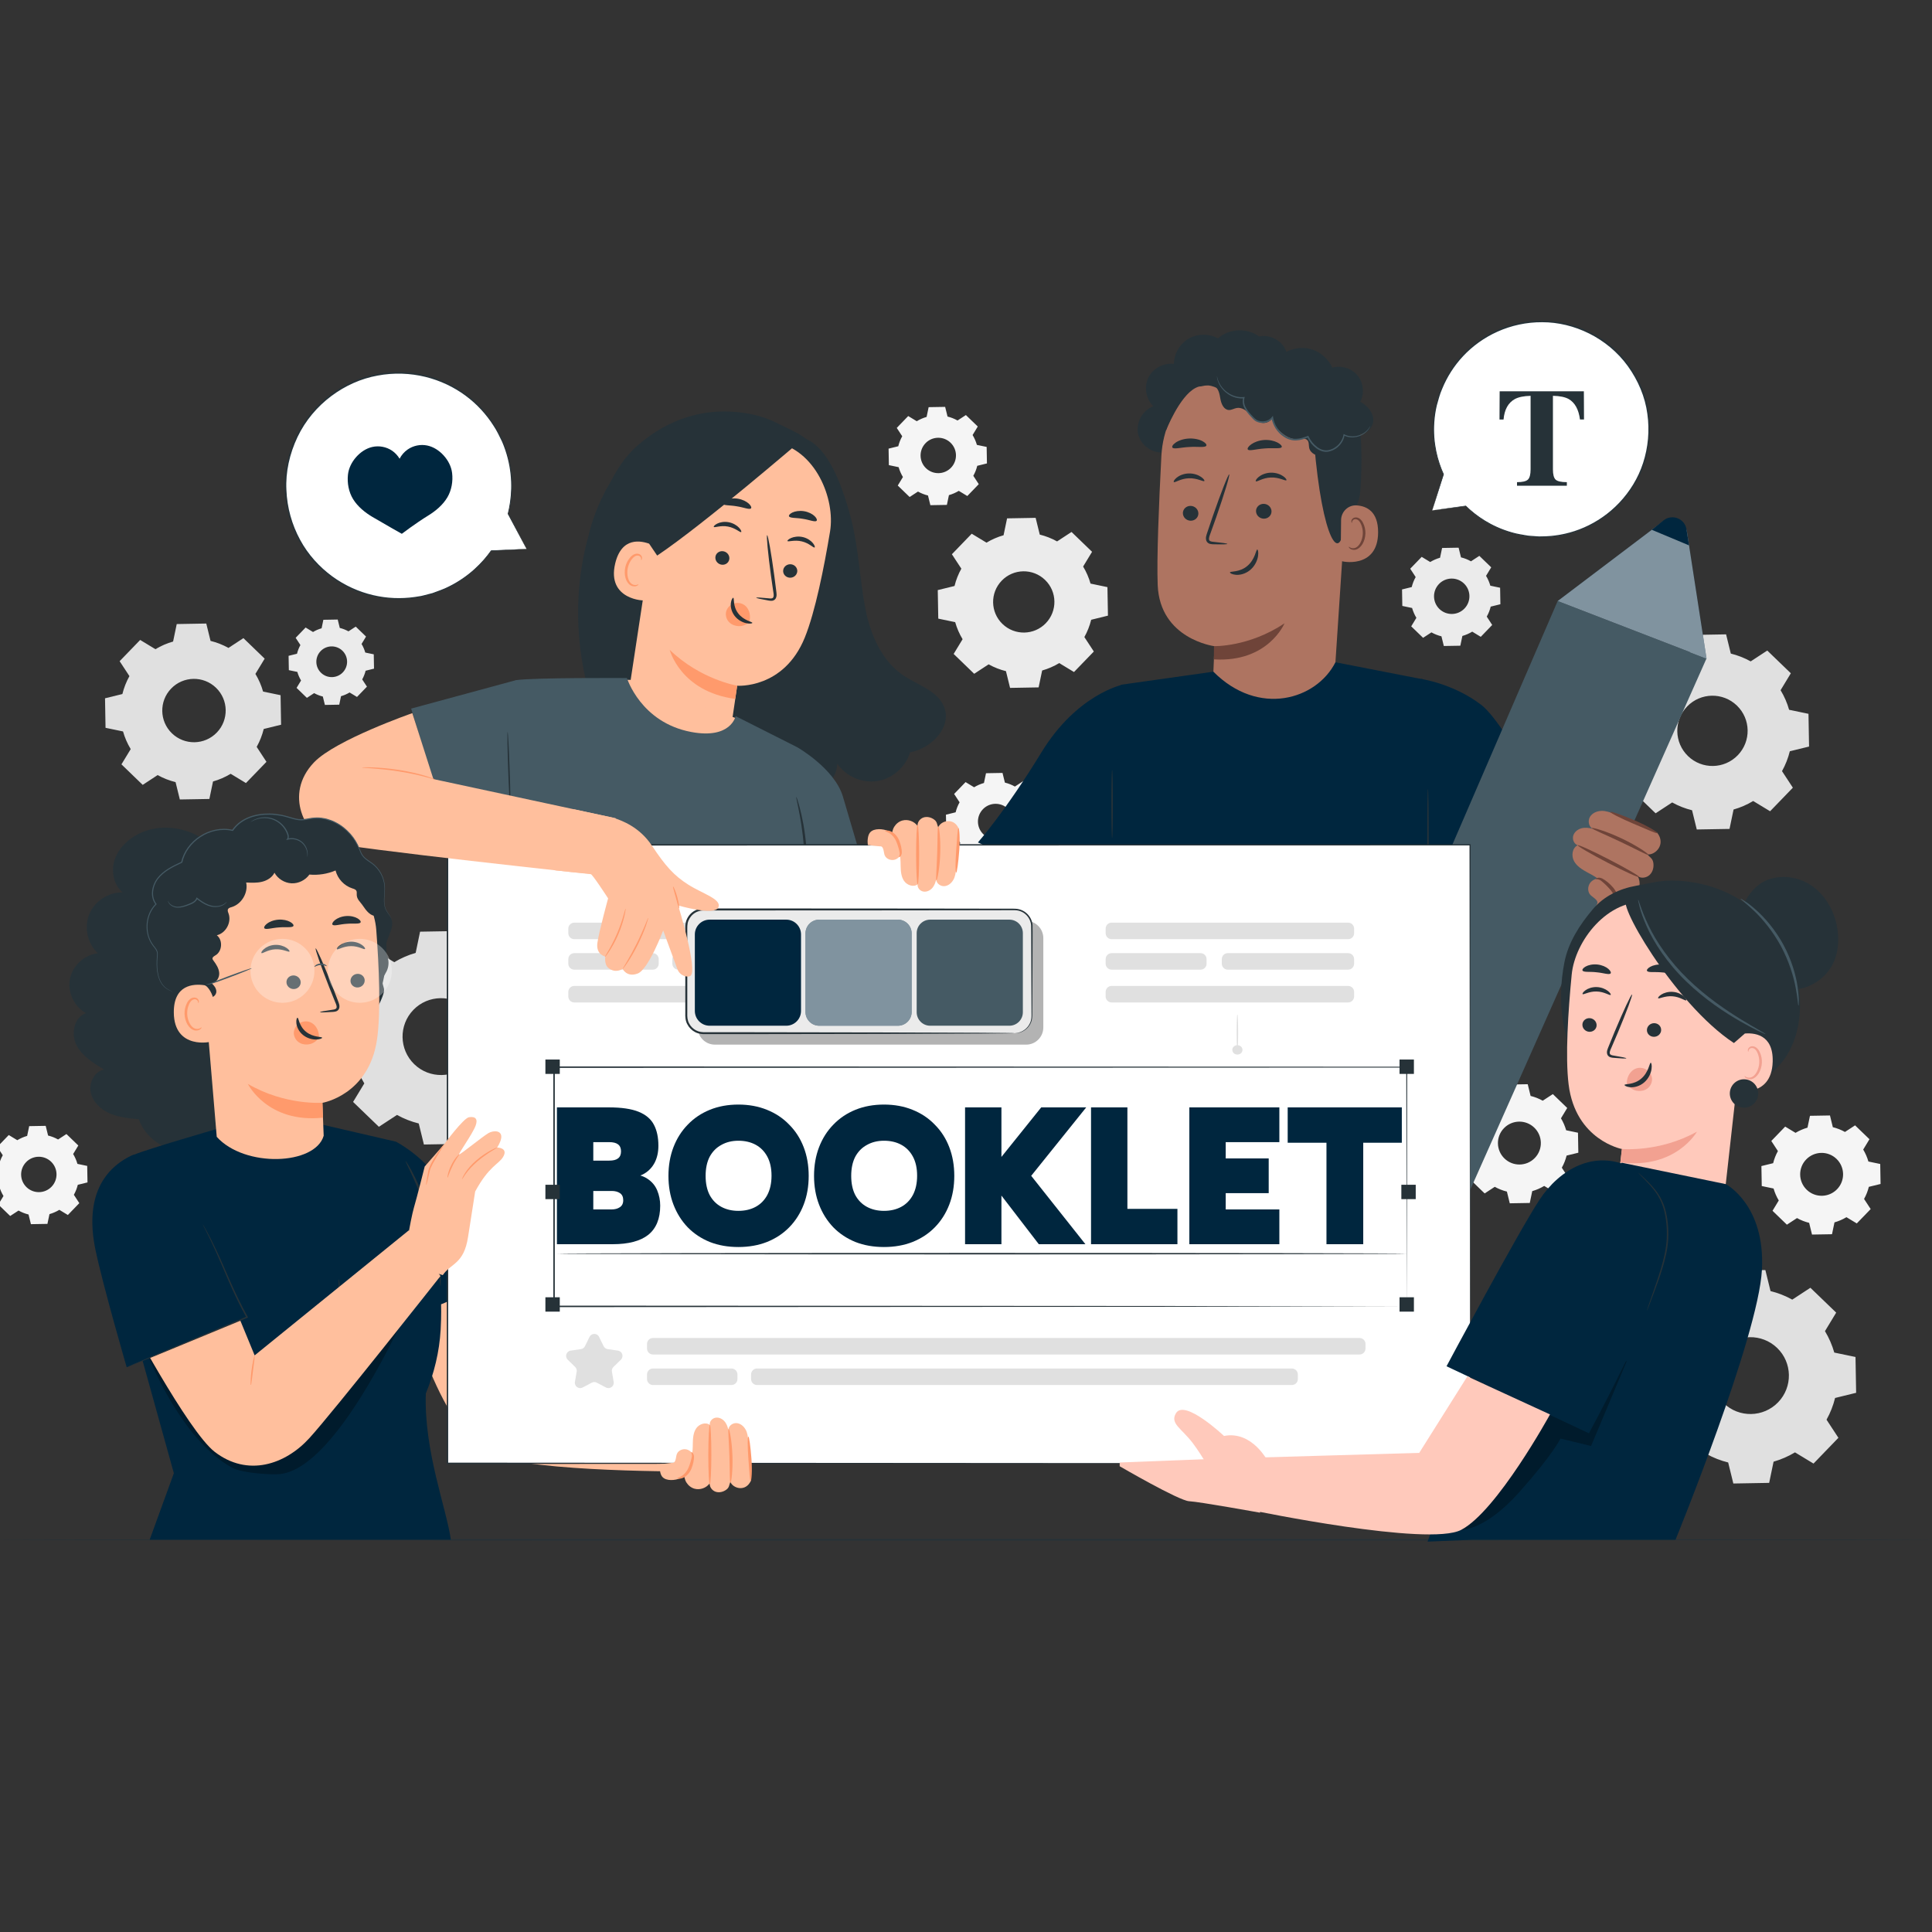 <svg width="500" height="500" viewBox="0 0 500 500" fill="none" xmlns="http://www.w3.org/2000/svg">
<rect x="0" y="0" width="500" height="500" fill="#333333" stroke="none"/>
<g clip-path="url(#clip0_7425_280)">
<path d="M432.116 171.54C433.719 170.57 435.425 169.836 437.189 169.336L438.233 164.318L446.711 164.171L447.932 169.145C449.711 169.586 451.439 170.255 453.079 171.166L457.366 168.359L463.468 174.244L460.814 178.623C461.785 180.225 462.52 181.929 463.02 183.692L468.035 184.736L468.182 193.207L463.204 194.426C462.763 196.204 462.093 197.931 461.182 199.569L463.991 203.853L458.101 209.951L453.719 207.299C452.116 208.268 450.41 209.003 448.645 209.503L447.601 214.521L439.123 214.668L437.903 209.694C436.123 209.253 434.395 208.584 432.756 207.673L428.469 210.48L422.366 204.595L425.02 200.216C424.05 198.614 423.315 196.91 422.815 195.146L417.793 194.103L417.646 185.632L422.623 184.412C423.065 182.634 423.734 180.908 424.645 179.269L421.837 174.986L427.726 168.888L432.109 171.54H432.116ZM436.638 182.825C433.145 186.44 433.248 192.193 436.866 195.683C440.483 199.173 446.241 199.07 449.733 195.455C453.226 191.84 453.123 186.088 449.505 182.598C445.888 179.108 440.131 179.211 436.638 182.825Z" fill="#E0E0E0"/>
<path d="M255.303 140.44C256.7 139.595 258.185 138.956 259.722 138.522L260.633 134.151L268.023 134.019L269.089 138.353C270.641 138.735 272.148 139.323 273.574 140.117L277.31 137.67L282.626 142.806L280.31 146.619C281.155 148.015 281.795 149.506 282.229 151.034L286.604 151.945L286.736 159.329L282.398 160.395C282.015 161.945 281.427 163.451 280.633 164.876L283.082 168.609L277.949 173.921L274.126 171.606C272.729 172.451 271.236 173.09 269.707 173.524L268.795 177.895L261.405 178.028L260.339 173.693C258.788 173.311 257.28 172.723 255.854 171.93L252.119 174.376L246.803 169.241L249.119 165.427C248.273 164.031 247.633 162.54 247.2 161.012L242.825 160.101L242.692 152.717L247.031 151.652C247.413 150.101 248.001 148.595 248.795 147.17L246.347 143.438L251.479 138.126L255.303 140.44ZM259.244 150.278C256.2 153.43 256.288 158.448 259.442 161.482C262.597 164.524 267.619 164.436 270.655 161.284C273.699 158.132 273.611 153.114 270.457 150.079C267.302 147.038 262.28 147.126 259.244 150.278Z" fill="#EBEBEB"/>
<path d="M102.032 249.015C103.789 247.957 105.649 247.157 107.576 246.605L108.716 241.117L117.995 240.956L119.333 246.4C121.274 246.877 123.171 247.612 124.958 248.611L129.649 245.54L136.326 251.976L133.421 256.767C134.48 258.522 135.281 260.389 135.833 262.314L141.325 263.452L141.487 272.724L136.039 274.062C135.561 276.001 134.826 277.897 133.826 279.682L136.899 284.37L130.458 291.041L125.664 288.139C123.907 289.197 122.039 289.997 120.12 290.548L118.98 296.037L109.708 296.198L108.37 290.754C106.429 290.277 104.532 289.542 102.745 288.543L98.054 291.614L91.377 285.178L94.282 280.387C93.223 278.631 92.422 276.773 91.87 274.848L86.378 273.709L86.216 264.437L91.664 263.1C92.142 261.16 92.885 259.265 93.877 257.479L90.804 252.792L97.245 246.121L102.039 249.023L102.032 249.015ZM106.973 261.366C103.157 265.319 103.267 271.615 107.223 275.428C111.179 279.241 117.48 279.131 121.296 275.178C125.112 271.226 125.002 264.929 121.046 261.116C117.09 257.303 110.789 257.413 106.973 261.366Z" fill="#E0E0E0"/>
<path d="M440.911 336.747C442.668 335.689 444.528 334.888 446.455 334.337L447.594 328.849L456.874 328.687L458.212 334.131C460.153 334.609 462.05 335.344 463.837 336.343L468.528 333.272L475.204 339.708L472.3 344.498C473.359 346.254 474.16 348.12 474.712 350.045L480.204 351.184L480.366 360.456L474.918 361.793C474.44 363.733 473.704 365.628 472.704 367.414L475.778 372.101L469.337 378.772L464.543 375.87C462.785 376.928 460.918 377.729 458.999 378.28L457.859 383.768L448.587 383.93L447.249 378.486C445.308 378.008 443.411 377.274 441.624 376.274L436.933 379.345L430.256 372.909L433.161 368.119C432.102 366.363 431.301 364.497 430.749 362.579L425.256 361.441L425.095 352.169L430.543 350.831C431.021 348.892 431.764 346.996 432.756 345.211L429.683 340.523L436.124 333.852L440.918 336.754L440.911 336.747ZM445.852 349.097C442.036 353.05 442.146 359.347 446.102 363.16C450.058 366.973 456.359 366.863 460.175 362.91C463.991 358.957 463.881 352.661 459.925 348.848C455.969 345.035 449.668 345.145 445.852 349.097Z" fill="#E0E0E0"/>
<path d="M464.682 293.179C465.66 292.591 466.704 292.143 467.777 291.834L468.417 288.77L473.594 288.682L474.336 291.716C475.417 291.981 476.476 292.392 477.476 292.951L480.093 291.239L483.814 294.832L482.196 297.506C482.785 298.483 483.233 299.526 483.542 300.599L486.601 301.238L486.689 306.411L483.652 307.153C483.388 308.233 482.976 309.291 482.417 310.29L484.13 312.905L480.535 316.623L477.858 315.007C476.88 315.595 475.836 316.043 474.763 316.351L474.123 319.415L468.947 319.503L468.204 316.469C467.123 316.204 466.064 315.793 465.064 315.235L462.447 316.946L458.726 313.354L460.344 310.679C459.755 309.702 459.307 308.659 458.998 307.586L455.939 306.947L455.851 301.775L458.888 301.033C459.153 299.953 459.564 298.895 460.123 297.895L458.41 295.28L462.005 291.562L464.682 293.179ZM467.439 300.063C465.307 302.267 465.373 305.779 467.579 307.909C469.785 310.04 473.299 309.974 475.432 307.77C477.564 305.566 477.498 302.054 475.292 299.923C473.086 297.793 469.572 297.859 467.439 300.063Z" fill="#F5F5F5"/>
<path d="M386.463 285.089C387.441 284.502 388.485 284.053 389.558 283.745L390.198 280.681L395.374 280.593L396.117 283.627C397.198 283.892 398.257 284.303 399.257 284.862L401.874 283.15L405.595 286.743L403.977 289.417C404.565 290.394 405.014 291.437 405.323 292.51L408.381 293.149L408.47 298.322L405.433 299.064C405.168 300.144 404.757 301.202 404.198 302.201L405.911 304.816L402.315 308.534L399.639 306.918C398.661 307.505 397.617 307.954 396.543 308.262L395.904 311.326L390.727 311.414L389.985 308.38C388.904 308.115 387.845 307.704 386.845 307.145L384.227 308.857L380.507 305.265L382.124 302.59C381.536 301.613 381.088 300.57 380.779 299.497L377.72 298.858L377.632 293.686L380.669 292.943C380.933 291.863 381.345 290.805 381.904 289.806L380.191 287.191L383.786 283.473L386.463 285.089ZM389.22 291.974C387.088 294.178 387.154 297.69 389.36 299.82C391.566 301.951 395.08 301.885 397.212 299.681C399.345 297.477 399.279 293.965 397.073 291.834C394.867 289.703 391.352 289.77 389.22 291.974Z" fill="#F5F5F5"/>
<path d="M370.132 145.451C370.941 144.966 371.801 144.591 372.683 144.341L373.213 141.814L377.485 141.74L378.102 144.246C378.999 144.466 379.867 144.804 380.691 145.267L382.852 143.856L385.926 146.825L384.588 149.029C385.073 149.837 385.448 150.697 385.698 151.578L388.227 152.107L388.301 156.376L385.793 156.993C385.573 157.889 385.235 158.756 384.771 159.579L386.183 161.739L383.22 164.81L381.014 163.473C380.205 163.958 379.345 164.333 378.463 164.583L377.933 167.11L373.661 167.183L373.044 164.678C372.147 164.458 371.279 164.12 370.455 163.657L368.294 165.067L365.22 162.099L366.558 159.895C366.073 159.087 365.698 158.227 365.448 157.346L362.919 156.817L362.845 152.548L365.353 151.931C365.573 151.035 365.911 150.168 366.375 149.345L364.963 147.185L367.933 144.114L370.139 145.451H370.132ZM372.411 151.137C370.654 152.959 370.705 155.854 372.522 157.61C374.345 159.366 377.242 159.315 378.999 157.493C380.757 155.671 380.705 152.776 378.889 151.02C377.066 149.264 374.169 149.315 372.411 151.13V151.137Z" fill="#EBEBEB"/>
<path d="M237.251 109.009C238.06 108.524 238.92 108.15 239.802 107.9L240.332 105.372L244.604 105.299L245.222 107.804C246.119 108.025 246.986 108.363 247.81 108.825L249.971 107.415L253.045 110.383L251.707 112.587C252.192 113.395 252.567 114.255 252.817 115.137L255.346 115.666L255.42 119.934L252.913 120.551C252.692 121.448 252.354 122.315 251.891 123.138L253.302 125.298L250.339 128.369L248.133 127.032C247.324 127.516 246.464 127.891 245.582 128.141L245.052 130.668L240.78 130.742L240.163 128.236C239.266 128.016 238.398 127.678 237.575 127.215L235.413 128.626L232.339 125.658L233.678 123.453C233.192 122.645 232.817 121.786 232.567 120.904L230.038 120.375L229.964 116.106L232.472 115.489C232.692 114.593 233.031 113.726 233.494 112.903L232.082 110.743L235.045 107.672L237.251 109.009ZM239.53 114.696C237.773 116.518 237.825 119.413 239.641 121.169C241.464 122.925 244.361 122.873 246.119 121.051C247.876 119.229 247.824 116.334 246.008 114.578C244.192 112.822 241.288 112.874 239.53 114.688V114.696Z" fill="#F5F5F5"/>
<path d="M252.096 203.743C252.905 203.258 253.765 202.883 254.648 202.633L255.177 200.106L259.449 200.032L260.067 202.538C260.964 202.758 261.831 203.096 262.655 203.559L264.817 202.148L267.89 205.116L266.552 207.321C267.037 208.129 267.412 208.988 267.662 209.87L270.192 210.399L270.265 214.668L267.758 215.285C267.537 216.181 267.199 217.048 266.736 217.871L268.148 220.031L265.184 223.102L262.978 221.765C262.17 222.25 261.309 222.625 260.427 222.874L259.898 225.402L255.626 225.475L255.008 222.97C254.111 222.749 253.243 222.411 252.42 221.949L250.258 223.359L247.185 220.391L248.523 218.187C248.037 217.379 247.662 216.519 247.412 215.637L244.883 215.108L244.81 210.84L247.317 210.223C247.537 209.326 247.876 208.459 248.339 207.636L246.927 205.476L249.89 202.405L252.096 203.743ZM254.376 209.429C252.618 211.251 252.67 214.146 254.486 215.902C256.309 217.658 259.206 217.606 260.964 215.784C262.721 213.962 262.67 211.068 260.854 209.312C259.03 207.556 256.133 207.607 254.376 209.422V209.429Z" fill="#F5F5F5"/>
<path d="M4.474 295.082C5.283 294.597 6.143 294.222 7.026 293.972L7.555 291.445L11.827 291.371L12.445 293.877C13.342 294.097 14.209 294.435 15.033 294.898L17.195 293.487L20.268 296.456L18.93 298.66C19.415 299.468 19.79 300.327 20.04 301.209L22.57 301.738L22.643 306.007L20.136 306.624C19.915 307.52 19.577 308.387 19.114 309.21L20.526 311.37L17.562 314.441L15.356 313.104C14.548 313.589 13.687 313.964 12.805 314.213L12.276 316.741L8.004 316.814L7.386 314.309C6.489 314.089 5.621 313.751 4.798 313.288L2.636 314.698L-0.438 311.73L0.901 309.526C0.415 308.718 0.04 307.858 -0.21 306.977L-2.739 306.448L-2.812 302.179L-0.305 301.562C-0.085 300.665 0.254 299.798 0.717 298.976L-0.695 296.816L2.268 293.744L4.474 295.082ZM6.754 300.768C4.996 302.59 5.048 305.485 6.864 307.241C8.687 308.997 11.584 308.946 13.342 307.124C15.099 305.301 15.048 302.407 13.231 300.651C11.408 298.895 8.511 298.946 6.754 300.761V300.768Z" fill="#F5F5F5"/>
<path d="M81.01 163.561C81.709 163.135 82.459 162.819 83.231 162.599L83.686 160.402L87.4 160.336L87.936 162.511C88.716 162.702 89.473 162.996 90.186 163.392L92.061 162.165L94.73 164.744L93.569 166.662C93.995 167.36 94.311 168.109 94.532 168.881L96.73 169.336L96.797 173.046L94.62 173.583C94.429 174.362 94.135 175.118 93.738 175.831L94.966 177.704L92.392 180.371L90.473 179.211C89.775 179.637 89.025 179.953 88.252 180.173L87.797 182.37L84.084 182.436L83.547 180.261C82.767 180.07 82.01 179.776 81.297 179.38L79.422 180.607L76.753 178.028L77.914 176.11C77.488 175.412 77.172 174.663 76.951 173.891L74.753 173.436L74.686 169.726L76.863 169.189C77.054 168.41 77.348 167.654 77.745 166.941L76.517 165.067L79.091 162.4L81.01 163.561ZM82.988 168.499C81.459 170.078 81.503 172.598 83.084 174.119C84.664 175.647 87.186 175.603 88.708 174.024C90.238 172.444 90.194 169.924 88.613 168.403C87.032 166.882 84.51 166.919 82.988 168.499Z" fill="#EBEBEB"/>
<path d="M40.224 168.014C41.672 167.139 43.209 166.478 44.797 166.03L45.738 161.504L53.385 161.372L54.488 165.861C56.091 166.258 57.65 166.86 59.128 167.683L62.995 165.148L68.495 170.46L66.098 174.406C66.973 175.853 67.635 177.388 68.084 178.975L72.613 179.916L72.745 187.557L68.253 188.659C67.856 190.261 67.253 191.818 66.429 193.295L68.959 197.16L63.65 202.655L59.701 200.26C58.253 201.134 56.716 201.796 55.128 202.244L54.187 206.77L46.54 206.902L45.437 202.413C43.834 202.016 42.275 201.413 40.797 200.591L36.93 203.125L31.43 197.813L33.827 193.868C32.952 192.421 32.29 190.885 31.841 189.298L27.312 188.358L27.18 180.717L31.672 179.615C32.069 178.013 32.672 176.455 33.496 174.979L30.959 171.114L36.275 165.618L40.231 168.014H40.224ZM44.297 178.197C41.15 181.451 41.238 186.646 44.503 189.79C47.76 192.935 52.959 192.847 56.106 189.585C59.253 186.33 59.165 181.135 55.9 177.991C52.643 174.846 47.444 174.935 44.297 178.197Z" fill="#E0E0E0"/>
<path d="M501.961 398.492C501.961 398.595 389.117 398.683 249.957 398.683C110.797 398.683 -2.077 398.595 -2.077 398.492C-2.077 398.389 110.738 398.301 249.957 398.301C389.176 398.301 501.961 398.389 501.961 398.492Z" fill="#263238"/>
<path d="M370.653 132.101L379.337 130.962C382.896 134.467 387.433 137.068 392.66 138.273C407.69 141.733 422.675 132.366 426.138 117.348C429.601 102.331 420.226 87.357 405.197 83.897C390.168 80.436 375.183 89.804 371.719 104.821C370.271 111.088 371.072 117.348 373.58 122.77V122.756L370.653 132.101Z" fill="white"/>
<path d="M370.654 132.101C370.654 132.101 370.727 131.888 370.86 131.484C370.992 131.072 371.183 130.47 371.441 129.691C371.948 128.112 372.691 125.797 373.654 122.778L373.507 122.807V122.822C373.544 122.858 373.602 122.866 373.639 122.836C373.669 122.814 373.676 122.77 373.661 122.733C372.154 119.42 370.808 114.762 371.205 109.207C371.301 107.826 371.499 106.401 371.838 104.954C372.242 103.521 372.61 102.029 373.257 100.575C374.455 97.65 376.242 94.748 378.646 92.177C381.051 89.605 384.08 87.387 387.573 85.822C391.065 84.257 395.021 83.36 399.117 83.39C407.3 83.368 415.984 87.438 421.271 94.741C423.947 98.451 425.756 102.72 426.33 107.092C426.955 111.448 426.521 115.835 425.234 119.795C423.955 123.769 421.734 127.274 419.065 130.103C416.389 132.931 413.227 135.077 409.955 136.502C406.683 137.935 403.301 138.647 400.109 138.787C399.712 138.802 399.315 138.809 398.918 138.816C398.521 138.831 398.131 138.838 397.749 138.794C396.977 138.735 396.212 138.684 395.47 138.625C393.999 138.353 392.558 138.17 391.227 137.758C385.852 136.23 381.94 133.394 379.389 130.896C379.374 130.874 379.345 130.867 379.323 130.874C376.521 131.263 374.367 131.565 372.896 131.77C372.169 131.873 371.617 131.954 371.227 132.005C370.852 132.057 370.646 132.094 370.646 132.094C370.646 132.094 370.823 132.079 371.191 132.035C371.573 131.991 372.124 131.925 372.845 131.837C374.33 131.653 376.514 131.381 379.345 131.036L379.279 131.014C381.816 133.541 385.742 136.428 391.161 138.001C392.507 138.42 393.955 138.618 395.44 138.897C396.198 138.956 396.962 139.015 397.742 139.073C398.131 139.117 398.529 139.117 398.926 139.095C399.323 139.088 399.727 139.073 400.131 139.066C403.359 138.934 406.778 138.221 410.095 136.788C413.411 135.356 416.617 133.196 419.337 130.33C422.043 127.472 424.3 123.924 425.602 119.897C426.918 115.879 427.359 111.434 426.727 107.018C426.146 102.588 424.308 98.253 421.594 94.491C421.286 94.014 420.911 93.588 420.543 93.154L419.447 91.861L418.242 90.685C417.844 90.289 417.44 89.899 416.992 89.569C416.558 89.223 416.124 88.871 415.69 88.525C415.264 88.165 414.771 87.901 414.315 87.592C413.845 87.298 413.403 86.975 412.918 86.711C412.433 86.461 411.94 86.204 411.455 85.954C407.543 84 403.271 83 399.124 83C394.97 82.978 390.962 83.889 387.426 85.484C383.889 87.071 380.823 89.334 378.404 91.942C375.97 94.55 374.176 97.496 372.977 100.45C372.33 101.919 371.963 103.433 371.558 104.873C371.227 106.335 371.029 107.782 370.941 109.171C370.566 114.777 371.955 119.464 373.499 122.785L373.646 122.689V122.675C373.61 122.638 373.551 122.631 373.514 122.66C373.499 122.675 373.492 122.689 373.485 122.704C372.558 125.76 371.845 128.112 371.36 129.706C371.124 130.485 370.948 131.072 370.823 131.484C370.705 131.881 370.654 132.072 370.654 132.072V132.101Z" fill="#263238"/>
<path d="M388.116 101.272H409.903L409.94 108.561H408.896C408.557 105.953 407.579 104.189 405.962 103.264C405.057 102.757 403.697 102.477 401.896 102.433V121.477C401.896 122.807 402.131 123.688 402.594 124.129C403.057 124.563 404.028 124.783 405.499 124.783V125.702H392.602V124.783C394.013 124.783 394.955 124.563 395.418 124.122C395.881 123.681 396.116 122.799 396.116 121.484V102.441C394.352 102.485 392.999 102.764 392.05 103.271C390.322 104.219 389.344 105.982 389.116 108.568H388.072L388.109 101.28L388.116 101.272Z" fill="#263238"/>
<path d="M136.275 142.064L127.106 142.527C124.098 146.81 119.915 150.351 114.753 152.578C99.907 158.984 82.68 152.151 76.275 137.318C69.864 122.484 76.702 105.27 91.547 98.87C106.393 92.464 123.613 99.296 130.025 114.13C132.701 120.324 133.061 126.929 131.495 132.99V132.976L136.275 142.064Z" fill="white"/>
<path d="M136.274 142.064C136.274 142.064 136.156 141.858 135.943 141.469C135.73 141.065 135.414 140.492 135.009 139.727C134.193 138.192 132.987 135.944 131.421 133.02H131.583V133.034C131.554 133.078 131.495 133.093 131.451 133.071C131.414 133.049 131.399 133.005 131.406 132.968C132.333 129.265 132.84 124.203 131.384 118.56C131.024 117.157 130.546 115.724 129.929 114.292C129.237 112.896 128.576 111.419 127.634 110.045C125.84 107.253 123.458 104.594 120.488 102.404C117.524 100.207 113.98 98.488 110.076 97.533C106.179 96.578 101.929 96.402 97.708 97.203C89.267 98.723 81.076 104.564 77.003 113.087C74.944 117.422 73.885 122.168 74.12 126.782C74.297 131.396 75.569 135.833 77.657 139.676C79.731 143.541 82.679 146.729 85.966 149.146C89.26 151.556 92.929 153.173 96.576 154.025C100.223 154.884 103.841 154.98 107.164 154.524C107.576 154.458 107.988 154.4 108.399 154.333C108.811 154.275 109.216 154.209 109.605 154.091C110.392 153.885 111.164 153.687 111.929 153.489C113.399 152.93 114.848 152.467 116.142 151.791C121.399 149.198 124.892 145.532 127.054 142.483C127.068 142.461 127.098 142.446 127.12 142.446C130.083 142.321 132.362 142.225 133.914 142.159C134.686 142.13 135.267 142.108 135.679 142.086C136.076 142.071 136.289 142.071 136.289 142.071C136.289 142.071 136.105 142.086 135.715 142.115C135.311 142.137 134.73 142.174 133.973 142.225C132.406 142.314 130.105 142.453 127.12 142.622L127.186 142.585C125.046 145.671 121.546 149.389 116.252 152.034C114.943 152.717 113.488 153.195 112.01 153.76C111.245 153.966 110.466 154.172 109.671 154.378C109.274 154.495 108.87 154.569 108.458 154.627C108.046 154.693 107.627 154.76 107.208 154.826C103.855 155.296 100.194 155.208 96.502 154.355C92.811 153.503 89.098 151.88 85.753 149.44C82.422 147.008 79.422 143.768 77.319 139.86C75.201 135.966 73.907 131.469 73.723 126.789C73.488 122.109 74.562 117.297 76.642 112.903C76.87 112.352 77.179 111.838 77.473 111.324L78.363 109.788L79.385 108.348C79.723 107.863 80.061 107.386 80.459 106.959C80.841 106.519 81.223 106.078 81.606 105.637C81.973 105.189 82.436 104.821 82.841 104.41C83.267 104.021 83.664 103.602 84.113 103.234C84.569 102.882 85.025 102.529 85.473 102.176C89.135 99.421 93.356 97.585 97.635 96.806C101.914 95.998 106.223 96.189 110.171 97.158C114.12 98.128 117.708 99.884 120.701 102.118C123.701 104.344 126.105 107.048 127.907 109.869C128.855 111.257 129.517 112.749 130.208 114.167C130.826 115.614 131.304 117.062 131.656 118.487C133.098 124.196 132.554 129.295 131.59 133.012L131.421 132.946V132.931C131.451 132.887 131.509 132.873 131.554 132.895C131.568 132.902 131.583 132.917 131.59 132.931C133.127 135.907 134.304 138.192 135.105 139.749C135.495 140.506 135.789 141.079 135.995 141.483C136.193 141.873 136.281 142.056 136.281 142.056L136.274 142.064Z" fill="#263238"/>
<path d="M117.003 122.403C116.797 120.706 115.959 119.126 114.804 117.855C113.679 116.614 112.209 115.644 110.569 115.298C108.826 114.931 106.937 115.32 105.481 116.342C104.613 116.952 103.9 117.774 103.415 118.715C102.922 117.892 102.253 117.172 101.459 116.628C99.981 115.636 98.091 115.276 96.356 115.673C94.724 116.04 93.275 117.04 92.165 118.296C91.032 119.582 90.224 121.176 90.047 122.881C89.819 125.011 90.253 127.333 91.371 129.162C92.554 131.087 94.451 132.638 96.4 133.791C99.672 135.723 103.988 138.148 103.988 138.148C103.988 138.148 107.591 135.407 110.834 133.416C112.76 132.233 114.635 130.654 115.782 128.707C116.87 126.863 117.267 124.534 117.003 122.403Z" fill="#00263E"/>
<path d="M301.434 117.069C298.442 117.495 295.295 115.372 294.574 112.44C293.853 109.509 295.648 106.166 298.493 105.152C296.574 103.286 296.015 100.163 297.184 97.753C298.346 95.344 301.14 93.837 303.794 94.183C303.831 91.545 305.339 88.974 307.625 87.644C309.912 86.321 312.897 86.292 315.206 87.578C318.052 84.999 322.757 84.778 325.838 87.078C328.39 86.534 331.228 87.82 332.493 90.105C333.757 92.383 333.353 95.469 331.544 97.349" fill="#263238"/>
<path d="M327.338 93.125L325.986 93.162C312.339 93.543 301.28 104.336 300.567 117.958C299.905 130.624 299.339 144.635 299.611 151.409C300.184 165.442 314.302 167.235 314.302 167.235L313.589 184.141L344.787 183.869L348.948 120.853C349.794 106.239 341.985 93.566 327.346 93.125H327.338Z" fill="#AE7461"/>
<path d="M314.177 167.22C314.177 167.22 323.169 167.507 332.434 161.313C332.434 161.313 328.206 171.511 314.147 170.644L314.177 167.22Z" fill="#6F4439"/>
<path d="M306.133 132.792C306.125 133.85 307.015 134.731 308.125 134.761C309.228 134.79 310.133 133.953 310.14 132.895C310.14 131.837 309.258 130.955 308.148 130.926C307.037 130.896 306.133 131.734 306.125 132.792H306.133Z" fill="#263238"/>
<path d="M303.78 124.747C304.038 125.004 305.523 123.836 307.685 123.777C309.839 123.689 311.457 124.754 311.684 124.482C311.795 124.365 311.53 123.894 310.824 123.417C310.133 122.939 308.957 122.484 307.611 122.528C306.265 122.572 305.148 123.101 304.515 123.623C303.868 124.152 303.655 124.629 303.78 124.747Z" fill="#263238"/>
<path d="M325.06 132.263C325.052 133.321 325.942 134.202 327.052 134.232C328.155 134.261 329.06 133.424 329.067 132.366C329.067 131.308 328.185 130.426 327.074 130.397C325.964 130.367 325.06 131.205 325.052 132.263H325.06Z" fill="#263238"/>
<path d="M325.015 124.548C325.272 124.806 326.765 123.637 328.919 123.579C331.074 123.49 332.691 124.556 332.919 124.284C333.03 124.166 332.765 123.696 332.059 123.219C331.368 122.741 330.191 122.286 328.846 122.33C327.5 122.374 326.383 122.903 325.75 123.424C325.103 123.953 324.89 124.431 325.015 124.548Z" fill="#263238"/>
<path d="M317.633 140.771C317.633 140.646 316.287 140.455 314.111 140.234C313.559 140.19 313.03 140.102 312.927 139.727C312.787 139.331 313.001 138.736 313.251 138.082C313.729 136.737 314.236 135.319 314.765 133.842C316.861 127.803 318.361 122.844 318.118 122.763C317.876 122.682 315.978 127.509 313.883 133.548C313.383 135.04 312.898 136.458 312.442 137.81C312.251 138.442 311.912 139.162 312.214 139.977C312.376 140.381 312.787 140.675 313.14 140.756C313.501 140.852 313.809 140.852 314.081 140.859C316.273 140.918 317.633 140.888 317.64 140.763L317.633 140.771Z" fill="#263238"/>
<path d="M322.912 116.297C323.214 116.834 325.045 116.195 327.324 116.055C329.596 115.864 331.53 116.239 331.721 115.666C331.802 115.394 331.383 114.916 330.552 114.497C329.728 114.086 328.478 113.777 327.111 113.873C325.75 113.976 324.574 114.453 323.839 114.975C323.096 115.504 322.78 116.033 322.912 116.29V116.297Z" fill="#263238"/>
<path d="M303.427 115.849C303.898 116.327 305.662 115.769 307.809 115.68C309.949 115.534 311.78 115.901 312.177 115.372C312.354 115.115 312.052 114.637 311.251 114.196C310.457 113.756 309.14 113.418 307.67 113.491C306.199 113.572 304.934 114.049 304.207 114.578C303.464 115.1 303.229 115.614 303.435 115.849H303.427Z" fill="#263238"/>
<path d="M301.736 111.485C301.736 111.485 305.192 102.588 309.375 100.413C314.442 97.783 316.817 103.352 321.669 101.853C326.53 100.347 331.36 97.827 336.471 101.464C342.066 105.446 339.581 108.421 340.096 114.644C342.184 139.867 347 146.876 347.978 134.944C348.088 133.637 351.676 132.498 352.059 126.973C352.551 119.809 352.581 111.133 350.846 106.114C349.382 101.883 346.86 98.995 342.397 95.865C335.353 90.921 325.875 91.082 319.456 91.912C313.037 92.743 300.839 100.494 301.736 111.485Z" fill="#263238"/>
<path d="M347.073 134.584C347.103 132.417 348.919 130.654 351.088 130.793C353.713 130.97 356.676 132.373 356.654 137.788C356.617 147.398 346.97 145.377 346.956 145.106C346.948 144.922 347.022 138.603 347.073 134.584Z" fill="#AE7461"/>
<path d="M349.066 141.498C349.11 141.469 349.235 141.616 349.514 141.748C349.786 141.873 350.264 141.961 350.764 141.777C351.779 141.41 352.639 139.801 352.698 138.067C352.728 137.193 352.544 136.363 352.235 135.672C351.941 134.967 351.492 134.474 350.978 134.386C350.47 134.269 350.103 134.57 349.985 134.842C349.853 135.114 349.911 135.305 349.867 135.319C349.838 135.341 349.661 135.158 349.742 134.761C349.779 134.57 349.897 134.342 350.125 134.158C350.353 133.975 350.698 133.879 351.051 133.916C351.794 133.967 352.456 134.651 352.794 135.415C353.176 136.179 353.397 137.112 353.367 138.096C353.301 140.036 352.301 141.843 350.911 142.24C350.235 142.417 349.669 142.211 349.382 141.983C349.088 141.748 349.036 141.528 349.066 141.513V141.498Z" fill="#6F4439"/>
<path d="M346.361 115.989C345.14 116.878 343.846 117.789 342.346 117.98C340.846 118.171 339.103 117.356 338.809 115.879C338.677 115.21 338.817 114.431 338.361 113.932C337.817 113.329 336.853 113.55 336.052 113.66C333.265 114.035 329.92 111.044 329.125 108.348C328.442 109.435 326.89 109.803 325.795 109.134C324.699 108.473 324.295 108.083 323.42 107.143C322.552 106.203 321.339 105.372 320.074 105.585C319.368 105.703 318.714 106.151 318.001 106.107C316.736 106.034 316.082 104.572 315.854 103.323C315.626 102.074 315.434 100.619 314.346 99.972C313.339 99.37 312.067 99.774 310.905 99.972C309.751 100.178 308.243 99.943 307.912 98.819C307.736 98.231 307.979 97.592 308.295 97.063C309.721 94.668 312.957 93.529 315.574 94.499C316.427 91.303 319.324 88.746 322.604 88.305C325.883 87.864 329.353 89.561 331.023 92.427C333 90.531 335.927 89.672 338.618 90.208C341.309 90.744 343.684 92.647 344.787 95.16C347.103 94.477 349.794 95.307 351.331 97.173C352.868 99.039 353.155 101.838 352.037 103.976C353.794 104.917 355.316 106.585 355.412 108.576C355.508 110.559 353.625 112.595 351.691 112.124C352.508 113.653 351.941 115.769 350.463 116.672C348.986 117.576 346.838 117.135 345.846 115.717" fill="#263238"/>
<path d="M314.949 97.357C314.949 97.357 314.949 97.415 314.949 97.533C314.964 97.65 314.979 97.82 315.023 98.047C315.126 98.488 315.324 99.142 315.773 99.877C316.229 100.604 316.927 101.434 317.964 102.088C318.986 102.742 320.376 103.227 321.934 103.095L321.765 102.889C321.493 103.719 321.596 104.704 322.03 105.534C322.442 106.379 323.074 107.128 323.743 107.848C324.081 108.194 324.383 108.605 324.846 108.921C325.302 109.222 325.839 109.391 326.383 109.443C327.471 109.553 328.684 109.178 329.442 108.245L329.081 108.15C329.383 110.052 330.523 111.926 332.28 113.043C333.214 113.675 334.353 114.049 335.464 113.983C336.574 113.939 337.603 113.586 338.552 113.212L338.295 113.109C338.846 114.284 339.67 115.284 340.655 116.011C341.625 116.731 342.897 117.142 344.03 116.826C346.287 116.283 347.736 114.358 347.986 112.572L347.772 112.683C348.912 113.263 350.125 113.285 351.089 113.072C352.066 112.866 352.824 112.418 353.361 111.977C353.897 111.537 354.213 111.081 354.397 110.772C354.566 110.449 354.64 110.273 354.625 110.265C354.574 110.229 354.331 111.008 353.258 111.845C352.721 112.249 351.978 112.661 351.037 112.837C350.111 113.021 348.964 112.969 347.905 112.411L347.721 112.315L347.692 112.521C347.434 114.181 346.037 115.982 343.942 116.466C342.912 116.738 341.795 116.378 340.883 115.688C339.964 115.004 339.177 114.042 338.67 112.94L338.589 112.763L338.412 112.83C337.471 113.19 336.486 113.528 335.456 113.564C334.427 113.616 333.405 113.285 332.515 112.683C330.853 111.625 329.78 109.869 329.493 108.069L329.42 107.613L329.133 107.973C328.493 108.774 327.405 109.119 326.427 109.024C325.934 108.98 325.456 108.833 325.067 108.576C324.684 108.326 324.368 107.922 324.023 107.569C323.354 106.856 322.743 106.144 322.354 105.358C321.942 104.579 321.846 103.712 322.074 102.962L322.148 102.735L321.905 102.757C320.442 102.896 319.104 102.463 318.104 101.846C317.082 101.243 316.39 100.45 315.927 99.759C315.008 98.334 315.008 97.312 314.942 97.342L314.949 97.357Z" fill="#455A64"/>
<path d="M318.316 148.14C318.361 147.78 320.736 148.206 322.794 146.479C324.853 144.76 325.052 142.174 325.383 142.218C325.537 142.218 325.743 142.865 325.574 143.937C325.419 144.995 324.802 146.465 323.544 147.515C322.287 148.566 320.809 148.853 319.816 148.757C318.809 148.669 318.265 148.294 318.309 148.132L318.316 148.14Z" fill="#263238"/>
<path d="M367.676 175.684C367.676 175.684 376.235 176.918 383.411 182.473C390.588 188.027 408.867 223.668 408.867 223.668L369.544 231.61L367.676 175.684Z" fill="#00263E"/>
<path d="M332.655 318.599L403.125 155.545L441.639 170.416L368.721 334.388C364.375 344.153 353.03 348.671 343.155 344.557C333.03 340.339 328.302 328.665 332.655 318.599Z" fill="#455A64"/>
<path d="M414.433 209.855C415.609 209.826 416.749 210.223 417.823 210.686C418.896 211.156 420.918 212.023 422.051 212.331L428.852 215.476C431.234 218.466 428.455 221.354 426.345 221.126C427.087 221.971 427.69 222.162 427.874 223.271C428.058 224.381 427.771 225.6 426.97 226.386C426.168 227.172 424.815 227.415 423.874 226.79C424.683 228.319 424.411 230.354 423.227 231.617C422.514 232.381 421.499 232.83 420.47 232.91C419.948 232.955 419.433 232.896 418.926 232.756C418.749 232.705 418.521 232.668 418.374 232.55C418.301 232.492 418.249 232.418 418.198 232.345C417.977 231.985 417.823 231.595 417.573 231.25C417.477 231.118 417.382 230.993 417.279 230.868C416.808 230.302 416.249 229.825 415.646 229.413C415.367 229.222 415.021 229.083 414.779 228.855C414.609 228.701 414.536 228.48 414.396 228.304C413.536 227.165 412.124 226.489 410.904 225.828C409.521 225.078 408.095 224.226 407.352 222.845C406.61 221.464 406.882 219.421 408.308 218.753C407.367 218.429 406.874 217.261 407.146 216.299C407.418 215.336 408.293 214.631 409.257 214.366C410.22 214.102 411.249 214.227 412.212 214.506C411.168 213.977 410.882 212.471 411.455 211.45C412.036 210.428 413.249 209.892 414.418 209.863L414.433 209.855Z" fill="#AE7461"/>
<path d="M417.668 236.738C417.212 237.59 416.507 238.399 415.558 238.59C414.433 238.817 412.889 238.097 411.948 237.444C412.404 236.158 412.712 235.533 413.168 234.248C413.264 233.976 413.448 233.807 413.418 233.52C413.352 232.763 412.021 232.11 411.529 231.529C410.676 230.53 410.948 228.847 411.97 228.017C412.985 227.18 414.521 227.158 415.69 227.767C416.859 228.377 417.676 229.523 418.117 230.758C418.808 232.69 418.646 234.916 417.668 236.731V236.738Z" fill="#AE7461"/>
<path d="M424.227 226.974C424.345 226.754 420.874 224.726 416.484 222.463C412.095 220.193 408.44 218.532 408.323 218.753C408.205 218.973 411.676 220.993 416.065 223.271C420.455 225.541 424.109 227.202 424.227 226.974Z" fill="#6F4439"/>
<path d="M426.602 221.229C426.734 221.023 423.742 218.899 419.661 216.982C415.588 215.042 412.051 214.08 411.977 214.308C411.889 214.557 415.257 215.895 419.271 217.805C423.293 219.7 426.462 221.456 426.602 221.229Z" fill="#6F4439"/>
<path d="M428.925 215.615C429.05 215.395 426.484 213.771 423.065 212.324C419.653 210.877 416.837 209.885 416.734 210.105C416.624 210.348 419.308 211.721 422.705 213.161C426.094 214.594 428.8 215.836 428.925 215.615Z" fill="#6F4439"/>
<path d="M418.102 234.747C418.19 234.806 418.646 234.321 418.749 233.307C418.867 232.315 418.47 230.868 417.499 229.722C416.514 228.576 415.536 227.819 414.617 227.334C413.602 226.871 412.918 227.4 413.029 227.488C413.08 227.598 413.632 227.415 414.308 227.9C414.948 228.399 415.948 229.303 416.786 230.295C417.646 231.316 418.036 232.44 418.095 233.3C418.168 234.152 417.97 234.688 418.095 234.747H418.102Z" fill="#6F4439"/>
<path d="M441.646 170.416L436.595 137.729C436.124 134.694 432.58 133.254 430.124 135.113L403.125 155.545L441.639 170.416H441.646Z" fill="#00263E"/>
<path d="M343.162 344.557C352.441 348.421 363.029 344.66 367.875 336.078L332.022 320.319C332.022 320.319 331.993 320.392 331.986 320.421L331.942 320.568C328.956 330.142 333.699 340.604 343.169 344.549L343.162 344.557Z" fill="#263238"/>
<g opacity="0.5">
<path d="M441.646 170.416L436.595 137.729C436.124 134.694 432.58 133.254 430.124 135.113L403.125 155.545L441.639 170.416H441.646Z" fill="white"/>
</g>
<path d="M437.117 141.131L436.462 136.987C436.021 134.195 432.727 132.917 430.514 134.687L427.484 137.112L437.109 141.138L437.117 141.131Z" fill="#00263E"/>
<path d="M369.559 223.991L368.302 175.816L345.611 171.393C340.714 181.077 325.721 185.595 314.023 173.833L290.111 177.212C290.111 177.212 286.464 220.803 287.758 253.931L283.567 299.938C305.413 314.228 333.53 320.216 356.265 316.131C366.743 314.133 355.949 315.808 365.397 310.929L369.566 223.991H369.559Z" fill="#00263E"/>
<path d="M290.449 177.212C290.449 177.212 278.685 179.688 269.494 194.75C260.214 209.973 253.089 218.018 253.089 218.018L287.03 233.954L290.442 177.205L290.449 177.212Z" fill="#00263E"/>
<path d="M287.817 199.283C287.92 199.283 288.008 203.221 288.008 208.077C288.008 212.934 287.92 216.872 287.817 216.872C287.714 216.872 287.625 212.934 287.625 208.077C287.625 203.221 287.714 199.283 287.817 199.283Z" fill="#263238"/>
<path d="M369.559 204.147C369.662 204.147 369.75 210.245 369.75 217.761C369.75 225.277 369.662 231.375 369.559 231.375C369.456 231.375 369.368 225.284 369.368 217.761C369.368 210.237 369.456 204.147 369.559 204.147Z" fill="#263238"/>
<path d="M22.276 262.211C19.203 260.543 17.424 256.774 18.1 253.343C18.776 249.912 21.843 247.09 25.328 246.708C22.644 244.218 21.718 240.022 23.093 236.628C24.468 233.234 28.063 230.875 31.725 230.956C29.35 228.928 28.695 225.321 29.718 222.367C30.747 219.421 33.203 217.122 36.011 215.74C43.658 211.979 54.019 215.388 57.938 222.948L56.107 294.2C53.203 297.102 48.769 298.388 44.761 297.484C40.754 296.58 37.298 293.531 35.923 289.659C33.379 289.424 30.791 289.182 28.445 288.168C26.1 287.154 24.012 285.222 23.482 282.724C22.953 280.226 24.445 277.28 26.953 276.787C24.151 275.127 21.21 273.319 19.762 270.403C18.313 267.493 19.195 263.188 22.291 262.196L22.276 262.211Z" fill="#263238"/>
<path d="M104.974 335.601C104.974 335.601 113.871 373.365 129.326 377.31C144.782 381.263 182.399 380.8 182.399 380.8L183.333 366.076L140.054 357.532L123.003 319.702L104.959 335.593L104.974 335.601Z" fill="#FFBF9D"/>
<path d="M125.459 327.798C125.459 327.798 116.098 309.856 113.782 305.933C109.834 299.255 102.466 295.464 102.466 295.464L83.599 291.099L55.937 292.223C55.849 292.26 38.195 297.352 34.548 298.887L36.092 349.23L44.996 381.263L38.732 398.484H116.679C115.598 390.491 109.701 375.664 110.201 360.64C112.37 355.379 113.716 349.803 114.04 344.116C114.253 340.376 114.15 337.548 114.15 337.548C114.15 337.548 122.591 334.646 125.459 327.791V327.798Z" fill="#00263E"/>
<path d="M104.982 300.504C104.886 300.555 105.783 302.23 107.033 305.015C108.29 307.799 109.849 311.723 111.107 316.212C112.356 320.701 113.055 324.867 113.423 327.894C113.79 330.928 113.893 332.816 114.004 332.816C114.048 332.816 114.07 332.339 114.07 331.479C114.07 330.619 114.018 329.378 113.893 327.842C113.643 324.778 113.011 320.554 111.746 316.028C110.482 311.502 108.834 307.564 107.459 304.809C106.776 303.435 106.18 302.34 105.732 301.606C105.29 300.871 105.026 300.474 104.982 300.496V300.504Z" fill="#263238"/>
<path d="M73.938 355.254C73.96 355.298 74.35 355.151 75.041 354.85C75.394 354.703 75.813 354.512 76.276 354.233C76.739 353.961 77.291 353.682 77.835 353.278C78.967 352.536 80.21 351.485 81.467 350.199C82.688 348.884 83.908 347.312 84.945 345.519C85.96 343.704 86.688 341.86 87.195 340.134C87.658 338.4 87.923 336.798 87.989 335.439C88.063 334.763 88.019 334.146 88.011 333.61C88.011 333.073 87.967 332.61 87.908 332.236C87.813 331.486 87.739 331.075 87.695 331.082C87.563 331.097 87.776 332.75 87.519 335.395C87.401 336.717 87.092 338.275 86.607 339.957C86.085 341.625 85.357 343.418 84.371 345.189C83.357 346.937 82.188 348.48 81.019 349.78C79.82 351.059 78.636 352.117 77.563 352.896C75.423 354.475 73.886 355.137 73.938 355.254Z" fill="#263238"/>
<path d="M218.568 218.635L224.421 237.062V224.013L238.347 222.419C238.347 222.419 244.825 264.393 237.545 272.923C233.288 277.919 227.288 276.545 223.428 274.201C212.053 267.295 200.34 248.81 200.34 248.81L199.186 228.855L218.56 218.628L218.568 218.635Z" fill="#FFBF9D"/>
<path d="M157.149 126.216C147.7 144.767 147.34 167.374 154.943 186.749C155.538 188.269 156.259 189.864 157.634 190.745C159.465 191.928 161.869 191.502 163.965 190.907C170.134 189.158 175.928 186.293 182.016 184.287C188.104 182.281 194.758 181.157 200.905 182.994L157.141 126.208L157.149 126.216Z" fill="#263238"/>
<path d="M244.405 183.126C242.839 178.814 237.626 177.374 233.817 174.817C228.03 170.938 225.155 163.921 223.869 157.081C222.582 150.241 222.119 141.652 220.413 134.9C218.707 128.148 215.119 116.429 208.722 113.667L161.678 118.861C154.708 129.191 149.715 139.654 152.509 151.791C154.259 159.388 160.347 175.243 159.987 183.604C159.531 194.279 150.421 198.445 157.619 206.343C162.002 211.141 195.714 204.786 202.031 206.343C208.339 207.908 216.376 204.117 216.685 197.63C218.905 200.921 223.111 202.75 227.03 202.141C230.949 201.531 234.405 198.511 235.523 194.705C240.979 193.699 246.295 188.328 244.405 183.119V183.126Z" fill="#263238"/>
<path d="M165.221 115.107C173.074 108.333 182.559 105.291 192.809 106.908C198.589 107.819 200.772 109.428 204.728 111.272C208.684 113.116 212.044 115.996 213.905 119.942C216.118 124.629 217.772 129.728 217.441 134.9C217.103 140.212 215.816 145.245 214.088 149.271C211.993 154.164 207.125 161.357 203.302 165.06L194.265 164.59C186.868 163.561 179.368 162.503 172.501 159.572C165.626 156.648 159.339 151.585 156.597 144.642C152.788 134.996 157.361 121.874 165.214 115.1L165.221 115.107Z" fill="#263238"/>
<path d="M177.082 117.091L196.06 113.138L200.604 114.483C211.03 116.342 216.221 129.089 214.817 137.545C213.258 146.942 210.979 158.345 208.28 165.001C202.854 178.38 190.773 177.469 190.773 177.469C190.773 177.469 189.722 184.919 188.994 189.607L162.163 182.906L171.56 121.029C172.097 118.48 174.494 116.768 177.082 117.084V117.091Z" fill="#FFBF9D"/>
<path d="M187.971 158.11C188.199 157.397 188.713 156.817 189.316 156.464C190.515 155.759 192.044 155.935 193.022 156.897C194 157.86 194.36 159.542 193.897 160.968C193.125 161.717 192.066 162.129 190.993 162.033C190.824 162.018 190.662 161.996 190.493 161.96C189.691 161.798 188.927 161.386 188.419 160.689C187.912 159.991 187.691 158.991 187.971 158.102V158.11Z" fill="#FF9A6C"/>
<path d="M206.302 148.081C206.118 149.029 205.162 149.653 204.169 149.484C203.177 149.308 202.522 148.404 202.706 147.457C202.89 146.509 203.846 145.884 204.839 146.053C205.831 146.23 206.493 147.141 206.309 148.088L206.302 148.081Z" fill="#263238"/>
<path d="M210.816 141.682C210.544 141.865 209.419 140.55 207.5 140.109C205.588 139.646 203.949 140.3 203.802 140.021C203.721 139.896 204.044 139.529 204.765 139.22C205.471 138.919 206.603 138.721 207.794 139C208.985 139.286 209.89 139.955 210.368 140.543C210.853 141.131 210.956 141.601 210.824 141.674L210.816 141.682Z" fill="#263238"/>
<path d="M195.714 154.686C195.728 154.576 196.971 154.642 198.963 154.848C199.463 154.914 199.949 154.921 200.111 154.605C200.309 154.275 200.228 153.701 200.118 153.077C199.934 151.784 199.736 150.432 199.53 149.014C198.75 143.239 198.302 138.537 198.537 138.508C198.772 138.478 199.596 143.136 200.375 148.904C200.559 150.322 200.728 151.681 200.897 152.974C200.956 153.577 201.125 154.282 200.706 154.958C200.486 155.296 200.066 155.472 199.736 155.487C199.397 155.509 199.125 155.45 198.875 155.413C196.905 155.068 195.699 154.796 195.714 154.686Z" fill="#263238"/>
<path d="M190.795 177.455C190.795 177.455 181.302 175.89 173.324 168.183C173.324 168.183 176.052 178.961 190.273 180.878L190.795 177.455Z" fill="#FF9A6C"/>
<path d="M189.765 154.708C190.081 154.759 189.603 156.846 191.044 158.734C192.478 160.63 194.758 160.909 194.706 161.203C194.706 161.342 194.118 161.489 193.177 161.298C192.25 161.115 190.978 160.512 190.096 159.359C189.221 158.198 189.03 156.883 189.155 156.016C189.28 155.127 189.625 154.664 189.765 154.708Z" fill="#263238"/>
<path d="M211.338 134.783C210.904 135.18 209.507 134.526 207.757 134.269C206.015 133.96 204.478 134.136 204.199 133.629C204.081 133.387 204.375 132.968 205.074 132.637C205.765 132.307 206.882 132.108 208.081 132.299C209.279 132.498 210.272 133.034 210.816 133.571C211.375 134.107 211.515 134.592 211.323 134.783H211.338Z" fill="#263238"/>
<path d="M185.177 143.959C184.964 144.9 185.582 145.862 186.56 146.105C187.538 146.347 188.508 145.781 188.721 144.841C188.935 143.9 188.317 142.938 187.339 142.696C186.361 142.453 185.391 143.019 185.17 143.959H185.177Z" fill="#263238"/>
<path d="M184.728 136.362C184.905 136.642 186.463 135.892 188.397 136.274C190.331 136.619 191.559 137.891 191.816 137.692C191.941 137.604 191.794 137.141 191.265 136.575C190.743 136.01 189.787 135.378 188.581 135.15C187.375 134.922 186.28 135.172 185.603 135.517C184.919 135.863 184.64 136.245 184.728 136.37V136.362Z" fill="#263238"/>
<path d="M186.979 130.36C187.273 130.874 188.854 130.705 190.655 131.028C192.464 131.293 193.912 131.961 194.346 131.572C194.545 131.381 194.39 130.896 193.802 130.352C193.229 129.816 192.199 129.265 190.957 129.059C189.714 128.861 188.574 129.052 187.861 129.383C187.14 129.713 186.846 130.125 186.971 130.367L186.979 130.36Z" fill="#263238"/>
<path d="M169.854 145.024C170.089 143.988 169.457 141.27 168.472 140.881C165.839 139.823 160.869 138.904 159.214 145.825C156.957 155.281 166.928 155.597 167.008 155.332C167.075 155.127 169.03 148.61 169.854 145.032V145.024Z" fill="#FFBF9D"/>
<path d="M165.221 151.24C165.184 151.204 165.03 151.314 164.721 151.38C164.42 151.439 163.934 151.417 163.486 151.108C162.574 150.506 162.111 148.713 162.471 147.001C162.655 146.134 163.03 145.355 163.493 144.753C163.949 144.128 164.508 143.754 165.037 143.783C165.567 143.783 165.853 144.172 165.905 144.466C165.971 144.76 165.861 144.936 165.905 144.966C165.927 144.995 166.148 144.856 166.162 144.444C166.162 144.246 166.111 143.996 165.934 143.761C165.751 143.526 165.442 143.349 165.081 143.305C164.339 143.181 163.523 143.695 163.008 144.363C162.456 145.025 162.008 145.892 161.809 146.861C161.412 148.779 161.964 150.799 163.243 151.519C163.868 151.85 164.471 151.784 164.809 151.63C165.155 151.468 165.258 151.27 165.228 151.24H165.221Z" fill="#FF9A6C"/>
<path d="M168.082 140.837L170.075 143.783C182.324 135.576 207.229 114.013 205.824 115.313C205.824 115.313 199.148 111.103 191.111 111.074C183.074 111.044 167.589 112.367 166.207 121.602C164.825 130.837 168.082 140.844 168.082 140.844V140.837Z" fill="#263238"/>
<path d="M190.605 185.918L163.113 175.948H155.73L174.046 196.168L181.811 202.949L191.252 202.435L195.318 197.887L190.605 185.918Z" fill="#FFBF9D"/>
<path d="M124.12 263.562L125.039 284.627C137.524 293.818 160.421 300.107 181.149 299.659C182.399 299.629 184.215 281.188 190.325 268.03L198.509 256.847C201.781 252.373 204.354 247.406 205.972 242.102C207.038 238.612 207.597 235.908 207.597 235.908C207.597 235.908 220.568 234.872 224.876 229.053C224.876 229.053 219.406 210.34 218.126 206.094C215.943 198.857 206.325 193.383 206.325 193.383L190.377 185.331C190.377 185.331 189.193 191.363 178.899 189.438C165.811 186.991 162.252 175.478 162.252 175.478C162.252 175.478 137.929 175.324 133.444 176.037L124.127 263.548L124.12 263.562Z" fill="#455A64"/>
<path d="M206.082 206.255C205.98 206.285 206.435 208.07 206.98 211.001C207.524 213.926 208.082 218.003 208.23 222.536C208.369 227.07 208.068 231.177 207.707 234.13C207.355 237.084 207.009 238.898 207.112 238.92C207.156 238.928 207.288 238.487 207.487 237.671C207.693 236.856 207.928 235.673 208.163 234.189C208.641 231.235 209.016 227.092 208.877 222.514C208.73 217.937 208.09 213.83 207.428 210.906C207.097 209.444 206.788 208.276 206.531 207.475C206.281 206.674 206.127 206.241 206.082 206.255Z" fill="#263238"/>
<path d="M163.179 250.654C163.186 250.698 163.59 250.654 164.318 250.529C164.686 250.477 165.127 250.389 165.627 250.235C166.127 250.088 166.715 249.948 167.326 249.691C168.576 249.25 169.995 248.545 171.48 247.619C172.943 246.657 174.458 245.452 175.862 243.997C177.245 242.52 178.362 240.941 179.237 239.427C180.083 237.892 180.708 236.437 181.076 235.173C181.303 234.549 181.406 233.961 181.524 233.454C181.649 232.947 181.715 232.499 181.745 232.132C181.826 231.397 181.855 230.993 181.811 230.993C181.686 230.971 181.502 232.595 180.642 235.034C180.223 236.261 179.568 237.657 178.723 239.141C177.84 240.603 176.737 242.124 175.392 243.571C174.024 244.996 172.561 246.179 171.157 247.142C169.723 248.075 168.362 248.802 167.164 249.287C164.774 250.286 163.164 250.558 163.193 250.683L163.179 250.654Z" fill="#263238"/>
<path d="M143.282 176.492L133.436 176.051L106.407 183.384L112.297 202.949L135.797 207.585L143.282 176.492Z" fill="#455A64"/>
<path d="M131.37 189.423C131.473 189.423 131.715 193.787 131.899 199.173C132.09 204.558 132.157 208.93 132.046 208.937C131.943 208.937 131.701 204.58 131.517 199.187C131.326 193.802 131.26 189.43 131.37 189.423Z" fill="#263238"/>
<path d="M380.456 218.642H115.812V378.706H380.456V218.642Z" fill="white"/>
<path d="M380.456 378.706C380.456 377.501 380.397 316.682 380.309 218.642L380.456 218.789C308.906 218.804 216.451 218.819 115.834 218.833H115.812L116.003 218.642C116.003 275.355 115.996 329.466 115.989 378.706L115.812 378.53C271.119 378.633 378.853 378.706 380.456 378.706C378.853 378.706 271.119 378.78 115.812 378.883H115.636V378.706C115.636 329.466 115.628 275.355 115.621 218.642V218.451H115.834C216.451 218.466 308.906 218.481 380.456 218.496H380.603V218.642C380.515 316.682 380.456 377.501 380.456 378.706Z" fill="#263238"/>
<path d="M203.135 238.781H148.621C147.768 238.781 147.077 239.472 147.077 240.324V241.514C147.077 242.366 147.768 243.057 148.621 243.057H203.135C203.988 243.057 204.679 242.366 204.679 241.514V240.324C204.679 239.472 203.988 238.781 203.135 238.781Z" fill="#E0E0E0"/>
<path d="M203.135 255.158H148.621C147.768 255.158 147.077 255.848 147.077 256.701V257.891C147.077 258.743 147.768 259.434 148.621 259.434H203.135C203.988 259.434 204.679 258.743 204.679 257.891V256.701C204.679 255.848 203.988 255.158 203.135 255.158Z" fill="#E0E0E0"/>
<path d="M168.93 246.672H148.621C147.768 246.672 147.077 247.363 147.077 248.215V249.405C147.077 250.257 147.768 250.948 148.621 250.948H168.93C169.783 250.948 170.474 250.257 170.474 249.405V248.215C170.474 247.363 169.783 246.672 168.93 246.672Z" fill="#E0E0E0"/>
<path d="M203.135 246.672H175.547C174.694 246.672 174.003 247.363 174.003 248.215V249.405C174.003 250.257 174.694 250.948 175.547 250.948H203.135C203.988 250.948 204.679 250.257 204.679 249.405V248.215C204.679 247.363 203.988 246.672 203.135 246.672Z" fill="#E0E0E0"/>
<g opacity="0.3">
<path d="M265.56 238.333H185.017C182.561 238.333 180.569 240.323 180.569 242.778V265.906C180.569 268.361 182.561 270.351 185.017 270.351H265.56C268.017 270.351 270.009 268.361 270.009 265.906V242.778C270.009 240.323 268.017 238.333 265.56 238.333Z" fill="black"/>
</g>
<path d="M262.598 235.372H182.054C179.598 235.372 177.606 237.362 177.606 239.817V262.945C177.606 265.4 179.598 267.39 182.054 267.39H262.598C265.054 267.39 267.046 265.4 267.046 262.945V239.817C267.046 237.362 265.054 235.372 262.598 235.372Z" fill="#EBEBEB"/>
<path d="M262.59 267.39C262.59 267.39 262.796 267.376 263.193 267.317C263.583 267.258 264.178 267.118 264.84 266.714C265.502 266.318 266.222 265.62 266.649 264.569C267.105 263.518 266.906 262.167 266.943 260.682C266.928 257.7 266.913 254.063 266.899 249.845C266.899 247.73 266.884 245.474 266.877 243.079C266.862 241.889 266.891 240.632 266.847 239.398C266.737 238.186 266.053 237.01 264.994 236.29C264.465 235.93 263.847 235.695 263.208 235.607C262.575 235.526 261.862 235.577 261.171 235.563C259.781 235.563 258.355 235.563 256.899 235.57C253.995 235.57 250.973 235.577 247.84 235.585C241.583 235.592 234.892 235.599 227.855 235.607C213.774 235.607 198.304 235.621 182.062 235.629C181.106 235.629 180.157 235.959 179.422 236.562C178.687 237.164 178.165 238.009 177.966 238.935C177.797 239.839 177.9 240.889 177.87 241.867V244.842C177.87 248.795 177.87 252.689 177.87 256.517C177.87 258.427 177.87 260.33 177.87 262.203C177.841 263.166 177.9 264.018 178.319 264.819C178.709 265.605 179.356 266.252 180.128 266.656C180.914 267.074 181.753 267.163 182.679 267.133C183.591 267.133 184.495 267.133 185.4 267.133C187.201 267.133 188.981 267.133 190.745 267.133C204.819 267.155 217.495 267.177 228.149 267.192C238.781 267.229 247.392 267.258 253.362 267.273C256.325 267.295 258.627 267.31 260.215 267.324C260.987 267.339 261.575 267.346 261.994 267.354C262.399 267.361 262.605 267.383 262.605 267.383C262.605 267.383 262.399 267.398 261.994 267.412C261.575 267.412 260.98 267.427 260.215 267.442C258.627 267.456 256.318 267.471 253.362 267.493C247.392 267.515 238.781 267.545 228.149 267.574C217.495 267.589 204.819 267.611 190.745 267.633C188.988 267.633 187.201 267.633 185.4 267.633C184.495 267.633 183.591 267.633 182.679 267.633C181.789 267.67 180.745 267.574 179.892 267.104C179.025 266.656 178.304 265.936 177.863 265.054C177.385 264.194 177.319 263.114 177.356 262.211C177.356 260.33 177.356 258.434 177.356 256.524C177.356 252.696 177.356 248.802 177.356 244.849V240.375C177.356 239.89 177.348 239.346 177.459 238.825C177.679 237.782 178.267 236.826 179.098 236.15C179.929 235.475 180.995 235.1 182.076 235.1C198.319 235.107 213.789 235.115 227.87 235.122C234.907 235.129 241.598 235.137 247.855 235.144C250.987 235.144 254.009 235.151 256.914 235.159C258.369 235.159 259.789 235.159 261.186 235.166C261.884 235.181 262.561 235.129 263.274 235.225C263.98 235.328 264.649 235.592 265.222 235.982C266.369 236.768 267.105 238.046 267.222 239.361C267.266 240.662 267.222 241.867 267.237 243.071C267.237 245.467 267.222 247.73 267.215 249.838C267.2 254.055 267.186 257.7 267.171 260.675C267.119 262.144 267.311 263.518 266.818 264.62C266.369 265.7 265.605 266.406 264.921 266.795C264.237 267.199 263.627 267.324 263.23 267.361C262.825 267.405 262.619 267.383 262.619 267.383L262.59 267.39Z" fill="#263238"/>
<path d="M203.473 238.002H183.657C181.541 238.002 179.826 239.716 179.826 241.83V261.63C179.826 263.744 181.541 265.458 183.657 265.458H203.473C205.589 265.458 207.304 263.744 207.304 261.63V241.83C207.304 239.716 205.589 238.002 203.473 238.002Z" fill="#00263E"/>
<path d="M232.377 238.002H212.017C210.052 238.002 208.458 239.594 208.458 241.558V261.902C208.458 263.866 210.052 265.458 212.017 265.458H232.377C234.343 265.458 235.936 263.866 235.936 261.902V241.558C235.936 239.594 234.343 238.002 232.377 238.002Z" fill="#00263E"/>
<g opacity="0.5">
<path d="M232.377 238.002H212.017C210.052 238.002 208.458 239.594 208.458 241.558V261.902C208.458 263.866 210.052 265.458 212.017 265.458H232.377C234.343 265.458 235.936 263.866 235.936 261.902V241.558C235.936 239.594 234.343 238.002 232.377 238.002Z" fill="white"/>
</g>
<path d="M261.222 238.002H240.73C238.801 238.002 237.237 239.564 237.237 241.492V261.968C237.237 263.896 238.801 265.458 240.73 265.458H261.222C263.151 265.458 264.715 263.896 264.715 261.968V241.492C264.715 239.564 263.151 238.002 261.222 238.002Z" fill="#455A64"/>
<path d="M351.846 346.269H168.995C168.142 346.269 167.451 346.96 167.451 347.812V349.002C167.451 349.854 168.142 350.545 168.995 350.545H351.846C352.699 350.545 353.39 349.854 353.39 349.002V347.812C353.39 346.96 352.699 346.269 351.846 346.269Z" fill="#E0E0E0"/>
<path d="M189.304 354.167H168.995C168.142 354.167 167.451 354.858 167.451 355.71V356.9C167.451 357.752 168.142 358.443 168.995 358.443H189.304C190.157 358.443 190.848 357.752 190.848 356.9V355.71C190.848 354.858 190.157 354.167 189.304 354.167Z" fill="#E0E0E0"/>
<path d="M334.339 354.167H195.922C195.069 354.167 194.377 354.858 194.377 355.71V356.9C194.377 357.752 195.069 358.443 195.922 358.443H334.339C335.192 358.443 335.883 357.752 335.883 356.9V355.71C335.883 354.858 335.192 354.167 334.339 354.167Z" fill="#E0E0E0"/>
<path d="M348.898 238.781H287.686C286.833 238.781 286.142 239.472 286.142 240.324V241.514C286.142 242.366 286.833 243.057 287.686 243.057H348.898C349.751 243.057 350.442 242.366 350.442 241.514V240.324C350.442 239.472 349.751 238.781 348.898 238.781Z" fill="#E0E0E0"/>
<path d="M348.898 255.158H287.686C286.833 255.158 286.142 255.848 286.142 256.701V257.891C286.142 258.743 286.833 259.434 287.686 259.434H348.898C349.751 259.434 350.442 258.743 350.442 257.891V256.701C350.442 255.848 349.751 255.158 348.898 255.158Z" fill="#E0E0E0"/>
<path d="M310.715 246.672H287.686C286.833 246.672 286.142 247.363 286.142 248.215V249.405C286.142 250.257 286.833 250.948 287.686 250.948H310.715C311.568 250.948 312.259 250.257 312.259 249.405V248.215C312.259 247.363 311.568 246.672 310.715 246.672Z" fill="#E0E0E0"/>
<path d="M348.898 246.672H317.744C316.892 246.672 316.2 247.363 316.2 248.215V249.405C316.2 250.257 316.892 250.948 317.744 250.948H348.898C349.751 250.948 350.442 250.257 350.442 249.405V248.215C350.442 247.363 349.751 246.672 348.898 246.672Z" fill="#E0E0E0"/>
<path d="M320.237 271.931C320.134 271.931 320.046 269.83 320.046 267.236C320.046 264.643 320.134 262.534 320.237 262.534C320.34 262.534 320.428 264.635 320.428 267.236C320.428 269.837 320.34 271.931 320.237 271.931Z" fill="#E0E0E0"/>
<path d="M321.553 271.703C321.553 272.379 320.965 272.923 320.237 272.923C319.509 272.923 318.921 272.379 318.921 271.703C318.921 271.027 319.509 270.484 320.237 270.484C320.965 270.484 321.553 271.027 321.553 271.703Z" fill="#E0E0E0"/>
<path d="M155.032 345.982L156.223 348.392C156.422 348.796 156.812 349.083 157.26 349.149L159.922 349.538C161.054 349.7 161.503 351.088 160.687 351.889L158.76 353.763C158.437 354.079 158.29 354.534 158.363 354.982L158.819 357.627C159.01 358.751 157.834 359.611 156.819 359.082L154.444 357.833C154.04 357.62 153.562 357.62 153.165 357.833L150.79 359.082C149.775 359.611 148.598 358.759 148.79 357.627L149.245 354.982C149.319 354.534 149.172 354.079 148.848 353.763L146.922 351.889C146.106 351.096 146.554 349.707 147.687 349.538L150.348 349.149C150.797 349.083 151.187 348.804 151.385 348.392L152.576 345.982C153.084 344.961 154.54 344.961 155.047 345.982H155.032Z" fill="#E0E0E0"/>
<g opacity="0.3">
<path d="M38.254 350.662C38.254 350.662 46.71 372.608 60.121 379.867C62.658 381.241 70.43 381.763 72.702 381.461C89.915 379.147 110.371 327.688 110.371 327.688C110.371 327.688 72.68 359.038 64.599 352.139C60.996 349.061 62.099 338.51 61.982 338.576C60.092 339.539 38.261 350.662 38.261 350.662H38.254Z" fill="black"/>
</g>
<path d="M65.893 350.78L105.819 318.394L113.988 330.245C113.988 330.245 86.326 365.32 80.076 372.175C73.827 379.037 64.091 382.328 55.547 375.723C48.658 370.404 32.467 339.936 32.467 339.936C32.467 339.936 56.989 325.513 55.658 325.513C55.452 325.513 65.9 350.765 65.9 350.765L65.893 350.78Z" fill="#FFBF9D"/>
<path d="M64.944 358.179C64.944 358.179 64.981 358.245 64.989 358.384H64.871C64.827 357.885 64.871 356.408 65.091 354.674C65.364 352.529 65.797 350.824 65.9 350.846C66.01 350.868 65.739 352.595 65.474 354.725C65.253 356.445 65.099 357.899 64.996 358.384H64.878C64.908 358.237 64.93 358.171 64.952 358.179H64.944Z" fill="#FF9A6C"/>
<path d="M126.348 293.289C124.892 294.134 119.252 298.733 118.848 298.762C118.443 298.784 122.238 293.568 123.076 291.357C123.745 289.586 123.039 288.873 121.37 289.138C119.936 289.365 114.929 296.147 114.929 296.147L113.377 297.925L109.914 301.885C109.914 301.885 107.929 309.812 107.105 312.597C106.282 315.382 104.37 326.725 104.37 326.725L114.591 330.002C116.701 326.872 120.054 327.21 121.135 320.106C121.693 316.44 122.973 308.365 122.973 308.365C126.517 301.804 129.068 301.304 130.193 299.431C131.657 297.014 128.657 296.97 128.657 296.97C128.657 296.97 129.487 295.816 129.701 294.589C130.054 292.517 127.782 292.437 126.333 293.281L126.348 293.289Z" fill="#FFBF9D"/>
<path d="M110.297 306.661C110.245 306.653 110.326 305.999 110.502 304.963C110.605 304.398 110.716 303.788 110.833 303.141C110.951 302.436 111.282 301.701 111.657 300.989C112.422 299.556 113.245 298.344 113.855 297.484C114.473 296.625 114.892 296.125 114.936 296.154C115.039 296.22 113.532 298.366 111.995 301.165C111.627 301.878 111.304 302.546 111.179 303.215C111.032 303.854 110.899 304.457 110.767 305.022C110.524 306.051 110.348 306.675 110.297 306.668V306.661Z" fill="#FF9A6C"/>
<path d="M119.583 305.169C119.546 305.154 119.774 304.478 120.392 303.523C121.002 302.561 122.031 301.349 123.348 300.232C124.664 299.1 126.002 298.27 126.995 297.726C127.995 297.19 128.649 296.94 128.671 296.984C128.737 297.095 126.2 298.307 123.598 300.526C122.303 301.628 121.267 302.781 120.612 303.685C119.951 304.581 119.634 305.206 119.583 305.176V305.169Z" fill="#FF9A6C"/>
<path d="M118.856 298.755C118.929 298.821 117.951 299.982 117.15 301.665C116.312 303.325 115.922 304.794 115.819 304.772C115.716 304.758 115.944 303.2 116.812 301.496C117.642 299.769 118.789 298.667 118.863 298.755H118.856Z" fill="#FF9A6C"/>
<path d="M34.077 299.027C25.974 302.899 22.092 310.915 24.71 323.463C26.636 332.699 32.791 353.851 32.791 353.851L63.944 340.891C63.944 340.891 59.893 329.65 53.783 319.305C46.805 307.484 37.886 297.198 34.077 299.02V299.027Z" fill="#00263E"/>
<path d="M32.79 353.851C32.79 353.851 32.974 353.748 33.342 353.579C33.739 353.403 34.283 353.168 34.952 352.866C36.393 352.249 38.422 351.382 40.908 350.324C45.981 348.201 52.937 345.284 60.621 342.066C61.731 341.603 62.834 341.148 63.871 340.714L63.775 340.979C61.937 337.68 60.444 334.447 59.165 331.508C57.885 328.562 56.782 325.917 55.79 323.743C54.804 321.56 53.959 319.834 53.356 318.651C53.069 318.085 52.834 317.637 52.657 317.292C52.503 316.983 52.422 316.814 52.437 316.807C52.444 316.807 52.547 316.954 52.724 317.255C52.9 317.556 53.157 317.997 53.481 318.578C54.121 319.738 55.003 321.458 56.025 323.625C58.106 327.945 60.444 334.22 64.106 340.788L64.209 340.971L64.01 341.052C62.974 341.486 61.878 341.941 60.76 342.404C53.062 345.585 46.091 348.458 41.003 350.559C38.496 351.573 36.452 352.404 34.996 352.991C34.312 353.263 33.761 353.476 33.356 353.638C32.981 353.777 32.783 353.851 32.775 353.836L32.79 353.851Z" fill="#263238"/>
<path d="M158.687 211.618C160.966 212.36 165.495 213.999 168.723 218.863C172.179 224.072 174.385 226.577 178.142 228.957C181.9 231.338 186.958 232.741 185.878 234.894C184.797 237.047 175.51 234.328 175.51 234.328C175.51 234.328 180.767 251.388 178.65 252.578C177.936 252.982 175.988 252.652 175.289 250.764C173.731 246.576 171.628 240.801 171.628 240.801C171.628 240.801 167.863 250.844 165.054 251.939C162.245 253.034 161.135 250.756 161.135 250.756C161.135 250.756 159.297 252.02 157.459 250.514C156.304 249.573 156.657 247.553 156.657 247.553C156.657 247.553 154.172 247.09 154.606 244.012C155.018 241.102 157.378 232.499 157.378 232.499C157.378 232.499 153.099 225.872 152.701 226.048C152.304 226.224 143.724 225.247 143.724 225.247L148.554 209.451L158.679 211.626L158.687 211.618Z" fill="#FFBF9D"/>
<path d="M155.289 226.496L159.37 211.765L112.157 201.626L106.709 184.559C106.709 184.559 86.856 191.465 81.29 197.277C73.209 205.704 79.386 216.225 84.724 217.878C90.07 219.531 155.282 226.496 155.282 226.496H155.289Z" fill="#FFBF9D"/>
<path d="M93.65 198.629C93.65 198.629 93.922 198.585 94.415 198.577C94.908 198.563 95.614 198.577 96.489 198.607C98.239 198.673 100.658 198.856 103.305 199.268C105.952 199.687 108.312 200.252 109.988 200.767C110.827 201.024 111.503 201.252 111.959 201.428C112.415 201.604 112.665 201.714 112.658 201.737C112.635 201.795 111.606 201.465 109.922 201.024C108.238 200.583 105.886 200.054 103.253 199.643C100.621 199.231 98.224 199.003 96.481 198.871C94.739 198.739 93.658 198.687 93.658 198.629H93.65Z" fill="#FF9A6C"/>
<path d="M167.767 237.509C167.811 237.524 167.605 238.332 167.156 239.603C166.708 240.874 165.995 242.601 165.083 244.438C164.164 246.282 163.215 247.884 162.465 249.008C161.723 250.132 161.193 250.778 161.156 250.756C161.112 250.727 161.553 250.022 162.237 248.868C162.921 247.715 163.825 246.098 164.737 244.269C165.649 242.439 166.392 240.742 166.906 239.508C167.421 238.266 167.715 237.495 167.774 237.509H167.767Z" fill="#FF9A6C"/>
<path d="M161.907 235.144C161.951 235.151 161.863 235.923 161.576 237.135C161.289 238.347 160.789 240.008 160.039 241.764C159.289 243.52 158.437 245.026 157.753 246.076C157.069 247.127 156.576 247.722 156.539 247.693C156.488 247.656 156.9 247.009 157.517 245.937C158.135 244.864 158.937 243.351 159.687 241.617C160.429 239.883 160.966 238.259 161.311 237.069C161.664 235.879 161.848 235.137 161.907 235.144Z" fill="#FF9A6C"/>
<path d="M174.201 229.442C174.296 229.406 174.855 230.611 175.282 232.183C175.715 233.755 175.848 235.078 175.745 235.092C175.635 235.114 175.333 233.836 174.907 232.286C174.48 230.736 174.091 229.479 174.193 229.442H174.201Z" fill="#FF9A6C"/>
<path d="M39.637 244.703C37.24 241.602 37.571 236.731 40.365 233.983C38.828 232.058 39.372 229.09 40.931 227.187C42.483 225.284 44.799 224.182 47.034 223.154C48.255 217.526 54.571 213.551 60.174 214.895C63.085 210.605 69.306 209.921 74.291 211.361C75.512 211.714 76.725 212.17 77.997 212.162C78.923 212.162 79.835 211.905 80.754 211.773C85.82 211.082 90.864 214.646 92.842 219.355C93.159 220.112 93.423 220.905 93.923 221.545C94.585 222.389 95.578 222.889 96.43 223.543C98.269 224.954 99.438 227.202 99.541 229.523C99.629 231.492 99.004 233.579 99.835 235.364C100.254 236.261 101.004 236.981 101.328 237.914C102.269 240.618 99.276 243.38 99.835 246.187C99.953 246.76 100.21 247.289 100.364 247.854C100.688 249.001 100.585 250.272 100.063 251.344C99.666 252.175 99.019 252.939 98.967 253.857C98.93 254.555 99.239 255.216 99.379 255.907C99.725 257.582 96.114 264.047 94.666 264.958L51.372 265.414C48.093 264.753 45.424 261.792 45.1 258.464C45.049 257.913 45.034 257.31 44.696 256.877C44.402 256.502 43.931 256.333 43.512 256.113C40.725 254.621 40.38 250.801 40.666 247.649C40.711 247.208 40.755 246.76 40.637 246.326C40.475 245.702 40.005 245.217 39.615 244.71L39.637 244.703Z" fill="#263238"/>
<path d="M43.475 230.545C49.527 222.037 58.078 216.791 68.49 215.909C74.365 215.41 76.879 216.468 81.196 217.327C85.512 218.18 89.482 220.193 92.254 223.602C95.541 227.657 98.386 232.249 99.306 237.385C100.247 242.66 100.195 247.891 99.475 252.248C98.6 257.538 95.563 265.737 92.718 270.278L83.762 271.982C76.276 272.747 68.688 273.511 61.269 272.291C53.843 271.079 46.483 267.633 42.13 261.498C36.093 252.975 37.409 239.045 43.468 230.537L43.475 230.545Z" fill="#263238"/>
<path d="M55.556 229.634L73.174 221.214L77.939 221.442C88.585 220.759 96.718 231.985 97.372 240.596C98.1 250.162 98.607 261.866 97.571 269.022C95.475 283.407 83.438 285.413 83.438 285.413L83.769 293.936C81.541 301.562 63.343 302.26 56.093 294.215L51.1 234.821C51.012 232.198 52.953 229.95 55.556 229.641V229.634Z" fill="#FFBF9D"/>
<path d="M76.056 267.148C76.1 266.391 76.475 265.708 76.975 265.216C77.975 264.239 79.519 264.04 80.703 264.746C81.894 265.451 82.651 267.016 82.534 268.522C81.953 269.44 81.019 270.094 79.946 270.263C79.777 270.293 79.607 270.307 79.438 270.315C78.622 270.351 77.769 270.131 77.1 269.565C76.431 269.007 75.983 268.074 76.041 267.148H76.056Z" fill="#FF9A6C"/>
<path d="M94.38 253.673C94.424 254.643 93.645 255.488 92.63 255.554C91.615 255.62 90.755 254.893 90.711 253.916C90.667 252.946 91.446 252.101 92.461 252.035C93.475 251.969 94.336 252.696 94.387 253.673H94.38Z" fill="#263238"/>
<path d="M94.453 245.599C94.225 245.841 92.821 244.828 90.835 244.857C88.857 244.857 87.409 245.9 87.196 245.658C87.085 245.555 87.313 245.114 87.946 244.644C88.563 244.174 89.622 243.718 90.857 243.703C92.093 243.696 93.137 244.137 93.74 244.592C94.357 245.055 94.57 245.481 94.46 245.592L94.453 245.599Z" fill="#263238"/>
<path d="M82.813 261.946C82.806 261.836 84.034 261.608 86.026 261.322C86.534 261.263 87.012 261.153 87.093 260.807C87.21 260.44 86.99 259.896 86.732 259.309C86.24 258.089 85.725 256.811 85.188 255.473C83.041 250.015 81.475 245.526 81.695 245.437C81.916 245.349 83.843 249.706 85.99 255.165C86.504 256.509 87.004 257.795 87.475 259.022C87.673 259.595 88.012 260.242 87.762 261.006C87.629 261.388 87.262 261.667 86.938 261.755C86.615 261.858 86.328 261.865 86.078 261.887C84.07 262.02 82.82 262.049 82.813 261.932V261.946Z" fill="#263238"/>
<path d="M83.46 285.391C83.46 285.391 73.799 286.14 64.144 280.512C64.144 280.512 69.218 290.776 83.585 289.248L83.46 285.391Z" fill="#FF9A6C"/>
<path d="M76.99 263.394C77.313 263.372 77.343 265.524 79.203 267.023C81.063 268.529 83.35 268.257 83.372 268.559C83.401 268.691 82.865 268.985 81.901 269.022C80.953 269.066 79.563 268.779 78.423 267.861C77.284 266.942 76.791 265.693 76.703 264.812C76.607 263.915 76.843 263.379 76.99 263.386V263.394Z" fill="#263238"/>
<path d="M93.313 238.729C92.99 239.214 91.46 238.913 89.688 239.082C87.909 239.192 86.453 239.736 86.056 239.31C85.88 239.097 86.071 238.627 86.674 238.127C87.277 237.635 88.313 237.172 89.534 237.076C90.755 236.981 91.85 237.267 92.519 237.664C93.196 238.054 93.453 238.494 93.306 238.729H93.313Z" fill="#263238"/>
<path d="M74.137 254.203C74.152 255.172 74.99 255.966 76.004 255.966C77.019 255.966 77.835 255.187 77.821 254.21C77.806 253.24 76.968 252.447 75.953 252.439C74.938 252.439 74.122 253.218 74.137 254.195V254.203Z" fill="#263238"/>
<path d="M67.666 246.65C67.909 246.877 69.247 245.775 71.233 245.68C73.211 245.555 74.718 246.503 74.916 246.246C75.019 246.135 74.762 245.709 74.108 245.283C73.461 244.857 72.372 244.46 71.144 244.534C69.909 244.6 68.894 245.107 68.321 245.606C67.733 246.106 67.549 246.547 67.666 246.65Z" fill="#263238"/>
<path d="M68.424 240.243C68.835 240.669 70.343 240.133 72.181 240.015C74.012 239.846 75.593 240.147 75.924 239.655C76.071 239.42 75.799 238.979 75.1 238.59C74.409 238.2 73.269 237.907 72.012 238.009C70.754 238.112 69.674 238.568 69.063 239.067C68.438 239.56 68.247 240.037 68.431 240.243H68.424Z" fill="#263238"/>
<path d="M100.459 242.249C98.474 240.985 97.216 239.281 97.364 236.937C96.04 237.319 94.709 235.607 93.952 234.454C93.187 233.307 92.253 232.72 92.32 231.346C92.334 231.074 92.356 230.787 92.231 230.545C92.033 230.163 91.57 230.038 91.158 229.906C89.062 229.23 87.371 227.415 86.842 225.277C84.717 226.181 82.371 226.548 80.07 226.335C79.033 227.804 77.217 228.693 75.423 228.598C73.629 228.502 71.908 227.437 71.033 225.865C70.423 227.092 69.136 227.878 67.805 228.201C66.474 228.524 65.077 228.458 63.71 228.392C64.276 231.044 62.533 233.991 59.93 234.762C59.577 234.865 59.173 234.968 59.004 235.298C58.835 235.636 59.011 236.04 59.143 236.401C59.982 238.663 58.467 241.492 56.114 242.043C57.717 243.307 57.526 246.202 55.769 247.237C55.408 247.451 54.938 247.708 54.989 248.126C55.011 248.288 55.107 248.42 55.202 248.545C55.93 249.53 56.651 250.595 56.732 251.815C56.813 253.034 55.974 254.394 54.754 254.438C55.394 255.011 55.982 255.753 55.989 256.605C55.996 257.465 55.121 258.324 54.327 258.008C53.989 257.876 49.085 256.87 48.871 256.576C46.114 252.762 49.658 248.611 49.974 243.917C50.291 239.222 48.717 233.844 51.099 229.788C52.099 228.084 56.482 227.297 57.893 225.916C59.504 224.344 61.43 223.139 63.349 221.971C65.857 220.443 68.43 218.914 71.298 218.268C76.636 217.056 82.15 219.039 87.099 221.376C88.981 222.265 90.856 223.22 92.43 224.579C94.312 226.203 95.695 228.333 96.893 230.508C98.628 233.66 100.062 237.054 100.378 240.632" fill="#263238"/>
<path d="M101.327 237.914C101.327 237.914 101.232 237.502 100.805 236.849C100.599 236.518 100.305 236.136 100.033 235.644C99.761 235.151 99.548 234.527 99.496 233.8C99.423 233.072 99.489 232.257 99.555 231.36C99.621 230.471 99.695 229.479 99.496 228.429C99.305 227.393 98.893 226.313 98.224 225.314C97.886 224.814 97.489 224.344 97.018 223.91C96.555 223.477 96.011 223.109 95.467 222.742C94.93 222.375 94.379 221.978 93.974 221.442C93.57 220.905 93.32 220.244 93.055 219.576C92.518 218.231 91.732 216.909 90.688 215.748C89.651 214.587 88.379 213.529 86.886 212.779C86.151 212.375 85.342 212.111 84.519 211.868C83.68 211.685 82.813 211.53 81.93 211.56C81.489 211.56 81.048 211.611 80.6 211.655C80.158 211.721 79.725 211.81 79.283 211.883C78.408 212.052 77.526 212.067 76.644 211.868C75.761 211.685 74.901 211.361 73.989 211.134C73.085 210.877 72.144 210.73 71.195 210.619C70.247 210.517 69.276 210.517 68.305 210.575C67.335 210.649 66.364 210.818 65.409 211.09C63.519 211.648 61.673 212.699 60.416 214.33C60.291 214.491 60.166 214.653 60.048 214.815L60.203 214.756C57.225 214.051 54.1 214.829 51.695 216.409C49.269 217.989 47.468 220.428 46.887 223.124L46.968 223.029C45.769 223.587 44.585 224.145 43.497 224.829C42.409 225.512 41.409 226.328 40.659 227.334C39.916 228.341 39.46 229.531 39.35 230.728C39.24 231.926 39.534 233.16 40.269 234.071V233.91C38.857 235.313 38.137 237.179 37.975 238.957C37.806 240.743 38.173 242.476 38.968 243.865C39.151 244.225 39.394 244.534 39.615 244.842C39.85 245.143 40.1 245.423 40.291 245.724C40.482 246.025 40.607 246.348 40.637 246.694C40.666 247.032 40.629 247.377 40.6 247.715C40.49 249.074 40.504 250.338 40.681 251.455C40.857 252.571 41.173 253.556 41.629 254.313C42.078 255.077 42.644 255.598 43.151 255.922C43.659 256.26 44.107 256.392 44.357 256.576C44.615 256.744 44.703 256.884 44.718 256.877C44.718 256.877 44.637 256.73 44.379 256.546C44.129 256.348 43.681 256.201 43.196 255.855C42.703 255.525 42.159 255.003 41.725 254.254C41.284 253.512 40.982 252.542 40.821 251.433C40.659 250.323 40.651 249.074 40.776 247.722C40.806 247.384 40.85 247.032 40.821 246.672C40.798 246.304 40.659 245.937 40.453 245.621C40.254 245.298 40.004 245.011 39.776 244.717C39.563 244.409 39.328 244.107 39.151 243.755C38.387 242.403 38.041 240.706 38.21 238.965C38.379 237.238 39.093 235.423 40.468 234.071L40.548 233.991L40.482 233.902C39.798 233.05 39.519 231.882 39.629 230.736C39.732 229.59 40.173 228.443 40.894 227.481C41.622 226.519 42.6 225.718 43.666 225.049C44.74 224.381 45.916 223.822 47.107 223.271L47.173 223.242L47.188 223.176C47.754 220.56 49.512 218.187 51.879 216.644C54.232 215.101 57.269 214.344 60.158 215.035L60.254 215.057L60.32 214.976C60.438 214.822 60.556 214.668 60.681 214.513C61.894 212.941 63.673 211.92 65.519 211.376C66.453 211.119 67.401 210.943 68.357 210.877C69.313 210.818 70.261 210.818 71.195 210.921C72.129 211.024 73.055 211.17 73.945 211.42C74.842 211.648 75.71 211.971 76.622 212.155C77.077 212.25 77.541 212.309 78.004 212.309C78.467 212.309 78.923 212.243 79.364 212.17C79.805 212.096 80.239 212.001 80.673 211.942C81.107 211.898 81.533 211.839 81.967 211.846C82.827 211.824 83.673 211.964 84.489 212.148C85.291 212.383 86.085 212.64 86.805 213.029C88.269 213.757 89.519 214.785 90.54 215.924C91.57 217.063 92.349 218.356 92.879 219.678C93.151 220.34 93.401 221.016 93.835 221.589C94.268 222.154 94.835 222.566 95.379 222.933C95.93 223.301 96.46 223.653 96.915 224.079C97.371 224.498 97.768 224.961 98.099 225.446C98.761 226.416 99.173 227.466 99.364 228.488C99.57 229.509 99.504 230.486 99.445 231.375C99.386 232.271 99.327 233.094 99.408 233.836C99.474 234.578 99.702 235.217 99.989 235.717C100.276 236.209 100.577 236.591 100.79 236.915C101.011 237.231 101.151 237.495 101.239 237.671C101.327 237.848 101.357 237.943 101.364 237.943L101.327 237.914Z" fill="#455A64"/>
<path d="M64.814 212.758C64.814 212.758 65.078 212.611 65.556 212.376C66.034 212.148 66.769 211.861 67.71 211.766C68.652 211.663 69.813 211.744 70.953 212.258C72.085 212.765 73.188 213.691 73.887 214.947C74.085 215.307 74.262 215.689 74.372 216.064C74.475 216.438 74.49 216.835 74.291 217.1L74.049 217.43L74.446 217.32C75.541 217.019 76.666 217.232 77.497 217.702C78.343 218.172 78.872 218.892 79.159 219.539C79.453 220.193 79.519 220.773 79.534 221.163C79.549 221.559 79.512 221.772 79.534 221.78C79.541 221.78 79.556 221.728 79.578 221.626C79.6 221.523 79.622 221.368 79.629 221.163C79.644 220.759 79.607 220.156 79.328 219.466C79.049 218.782 78.512 218.003 77.622 217.489C76.747 216.975 75.556 216.725 74.372 217.048L74.527 217.269C74.806 216.887 74.769 216.387 74.659 215.983C74.541 215.564 74.365 215.182 74.152 214.8C73.416 213.485 72.262 212.523 71.071 212.008C69.872 211.487 68.659 211.42 67.696 211.56C66.725 211.692 65.983 212.016 65.512 212.28C65.277 212.412 65.1 212.53 64.99 212.618C64.88 212.706 64.821 212.75 64.828 212.765L64.814 212.758Z" fill="#455A64"/>
<path d="M43.461 233.08C43.461 233.08 43.461 233.146 43.483 233.263C43.519 233.381 43.571 233.55 43.696 233.741C43.938 234.13 44.475 234.6 45.277 234.806C46.085 235.019 47.093 234.865 48.1 234.52C48.6 234.343 49.13 234.167 49.659 233.917C50.181 233.667 50.747 233.3 51.027 232.683C51.049 232.631 51.071 232.573 51.093 232.521L50.857 232.587C51.806 233.337 52.776 233.991 53.776 234.365C54.762 234.755 55.762 234.821 56.549 234.667C57.343 234.52 57.923 234.189 58.262 233.902C58.431 233.763 58.548 233.631 58.622 233.542C58.696 233.447 58.725 233.395 58.718 233.395C58.696 233.381 58.541 233.564 58.188 233.814C57.843 234.064 57.269 234.351 56.512 234.461C55.755 234.578 54.821 234.498 53.872 234.108C52.924 233.733 51.975 233.094 51.041 232.352L50.887 232.227L50.813 232.418C50.799 232.462 50.777 232.506 50.762 232.551C50.534 233.065 50.034 233.403 49.534 233.645C49.027 233.888 48.505 234.071 48.012 234.255C47.034 234.608 46.085 234.769 45.328 234.6C44.571 234.431 44.049 234.02 43.791 233.675C43.527 233.329 43.49 233.072 43.453 233.08H43.461Z" fill="#455A64"/>
<path d="M55.196 258.691C55.181 257.619 53.909 255.113 52.85 254.966C50.019 254.562 44.939 254.856 44.983 262.02C45.041 271.813 54.872 269.727 54.887 269.447C54.902 269.227 55.255 262.387 55.196 258.691Z" fill="#FFBF9D"/>
<path d="M52.159 265.884C52.115 265.855 51.99 266.002 51.703 266.141C51.423 266.274 50.938 266.362 50.423 266.178C49.387 265.803 48.504 264.165 48.446 262.402C48.416 261.513 48.593 260.66 48.909 259.955C49.203 259.235 49.666 258.736 50.188 258.64C50.703 258.515 51.078 258.824 51.196 259.103C51.328 259.375 51.269 259.573 51.321 259.588C51.35 259.61 51.526 259.426 51.446 259.022C51.401 258.831 51.291 258.596 51.056 258.412C50.821 258.221 50.475 258.126 50.107 258.17C49.35 258.229 48.673 258.927 48.335 259.698C47.953 260.477 47.725 261.432 47.762 262.431C47.835 264.407 48.857 266.244 50.276 266.641C50.968 266.817 51.541 266.604 51.835 266.369C52.137 266.127 52.188 265.906 52.151 265.892L52.159 265.884Z" fill="#FF9A6C"/>
<g opacity="0.3">
<path d="M78.952 257.101C82.185 253.87 82.185 248.632 78.952 245.401C75.719 242.17 70.476 242.17 67.243 245.401C64.01 248.632 64.01 253.87 67.243 257.101C70.476 260.331 75.719 260.331 78.952 257.101Z" fill="white"/>
</g>
<g opacity="0.3">
<path d="M98.969 257.097C102.203 253.866 102.203 248.628 98.969 245.398C95.736 242.167 90.494 242.167 87.261 245.398C84.027 248.628 84.027 253.866 87.261 257.097C90.494 260.328 95.736 260.328 98.969 257.097Z" fill="white"/>
</g>
<path d="M84.571 250.022C84.504 250.11 83.857 249.684 82.953 249.743C82.049 249.779 81.446 250.272 81.372 250.184C81.335 250.147 81.446 249.971 81.71 249.772C81.975 249.574 82.416 249.39 82.931 249.361C83.446 249.331 83.901 249.478 84.188 249.647C84.475 249.816 84.6 249.985 84.571 250.022Z" fill="#455A64"/>
<path d="M65.144 250.588C65.166 250.639 64.519 250.926 63.468 251.359C62.416 251.793 60.953 252.366 59.328 252.975C57.703 253.585 56.225 254.114 55.152 254.482C54.615 254.673 54.159 254.805 53.828 254.827C53.498 254.856 53.321 254.805 53.328 254.783C53.328 254.753 53.505 254.753 53.806 254.68C54.108 254.614 54.527 254.452 55.056 254.232C56.108 253.798 57.571 253.225 59.196 252.615C60.821 252.006 62.299 251.477 63.372 251.109C64.446 250.742 65.122 250.536 65.144 250.588Z" fill="#455A64"/>
<path d="M192.951 369.934C193.436 370.815 193.583 371.851 193.649 372.858C193.716 373.864 193.848 375.76 194.061 376.744L194.341 383.195C192.988 386.2 189.679 385.216 189.017 383.504C188.664 384.408 188.752 384.944 187.973 385.524C187.194 386.105 186.149 386.369 185.223 386.068C184.304 385.767 183.583 384.826 183.686 383.856C182.833 385.083 181.164 385.679 179.73 385.274C178.863 385.032 178.12 384.43 177.65 383.673C177.414 383.291 177.253 382.872 177.157 382.431C177.128 382.277 177.069 382.086 177.091 381.924C177.105 381.843 177.142 381.777 177.179 381.711C177.37 381.403 177.605 381.131 177.775 380.8C177.841 380.675 177.9 380.55 177.951 380.425C178.201 379.845 178.348 379.228 178.422 378.603C178.458 378.317 178.429 377.994 178.51 377.714C178.561 377.523 178.701 377.376 178.782 377.207C179.311 376.098 179.275 374.753 179.297 373.556C179.326 372.204 179.414 370.771 180.179 369.655C180.944 368.538 182.62 367.943 183.694 368.773C183.569 367.921 184.275 367.083 185.12 366.914C185.966 366.738 186.855 367.135 187.436 367.766C188.017 368.398 188.333 369.243 188.502 370.081C188.502 369.067 189.539 368.259 190.546 368.295C191.554 368.332 192.451 369.052 192.936 369.941L192.951 369.934Z" fill="#FFBF9D"/>
<path d="M173.62 383.033C172.789 383.019 171.885 382.798 171.363 382.152C170.745 381.38 170.686 379.911 170.811 378.934C171.981 378.779 172.576 378.765 173.745 378.603C173.988 378.566 174.194 378.64 174.4 378.508C174.951 378.155 174.929 376.877 175.179 376.274C175.606 375.223 177.003 374.775 178.047 375.224C179.091 375.672 179.716 376.84 179.708 377.971C179.708 379.103 179.15 380.183 178.37 381.013C177.157 382.306 175.392 383.063 173.613 383.033H173.62Z" fill="#FFBF9D"/>
<path d="M183.693 384.195C183.907 384.195 184.09 380.741 184.098 376.48C184.098 372.219 183.929 368.766 183.715 368.766C183.502 368.766 183.318 372.219 183.311 376.48C183.311 380.741 183.48 384.195 183.693 384.195Z" fill="#FF9A6C"/>
<path d="M189.039 383.746C189.245 383.768 189.693 380.639 189.554 376.752C189.429 372.865 188.774 369.772 188.568 369.809C188.348 369.838 188.649 372.946 188.767 376.774C188.899 380.602 188.811 383.724 189.032 383.739L189.039 383.746Z" fill="#FF9A6C"/>
<path d="M194.267 383.305C194.488 383.32 194.715 380.705 194.473 377.516C194.238 374.335 193.877 371.785 193.671 371.792C193.443 371.8 193.451 374.401 193.686 377.567C193.921 380.734 194.046 383.291 194.26 383.298L194.267 383.305Z" fill="#FF9A6C"/>
<path d="M175.311 382.578C175.296 382.674 175.855 382.82 176.671 382.505C177.48 382.203 178.428 381.329 178.921 380.131C179.406 378.926 179.605 377.876 179.612 376.98C179.568 376.017 178.884 375.701 178.862 375.826C178.796 375.907 179.156 376.26 179.053 376.965C178.921 377.648 178.627 378.772 178.193 379.808C177.752 380.866 177.039 381.616 176.406 381.998C175.781 382.387 175.289 382.453 175.296 382.571L175.311 382.578Z" fill="#FF9A6C"/>
<path d="M246.737 227.694C247.222 226.812 247.369 225.776 247.435 224.77C247.501 223.763 247.634 221.868 247.847 220.883L248.126 214.433C246.773 211.428 243.465 212.412 242.803 214.124C242.45 213.22 242.538 212.684 241.759 212.103C240.979 211.523 239.935 211.259 239.009 211.56C238.09 211.861 237.369 212.801 237.472 213.771C236.619 212.544 234.95 211.949 233.516 212.353C232.648 212.596 231.906 213.198 231.435 213.955C231.2 214.337 231.038 214.756 230.943 215.197C230.913 215.351 230.854 215.542 230.876 215.704C230.891 215.784 230.928 215.851 230.965 215.917C231.156 216.225 231.391 216.497 231.56 216.828C231.626 216.953 231.685 217.077 231.737 217.202C231.987 217.783 232.134 218.4 232.207 219.024C232.244 219.311 232.215 219.634 232.296 219.913C232.347 220.104 232.487 220.251 232.568 220.42C233.097 221.53 233.06 222.874 233.082 224.072C233.112 225.424 233.2 226.856 233.965 227.973C234.729 229.09 236.406 229.685 237.479 228.862C237.354 229.714 238.06 230.552 238.906 230.721C239.751 230.897 240.641 230.501 241.222 229.869C241.803 229.237 242.119 228.392 242.288 227.554C242.288 228.568 243.325 229.377 244.332 229.34C245.339 229.303 246.237 228.583 246.722 227.694H246.737Z" fill="#FFBF9D"/>
<path d="M227.399 214.594C226.568 214.609 225.664 214.829 225.142 215.476C224.524 216.247 224.465 217.717 224.59 218.694C225.759 218.848 226.355 218.863 227.524 219.017C227.767 219.054 227.973 218.98 228.178 219.113C228.73 219.465 228.708 220.744 228.958 221.346C229.384 222.397 230.781 222.845 231.826 222.397C232.87 221.949 233.495 220.78 233.487 219.649C233.487 218.517 232.928 217.437 232.149 216.607C230.936 215.314 229.171 214.557 227.392 214.587L227.399 214.594Z" fill="#FFBF9D"/>
<path d="M237.472 213.433C237.685 213.433 237.869 216.886 237.877 221.148C237.877 225.409 237.707 228.862 237.494 228.862C237.281 228.862 237.097 225.409 237.09 221.148C237.09 216.886 237.259 213.433 237.472 213.433Z" fill="#FF9A6C"/>
<path d="M242.818 213.889C243.024 213.867 243.472 216.997 243.332 220.883C243.207 224.77 242.553 227.863 242.347 227.826C242.127 227.797 242.428 224.689 242.546 220.861C242.678 217.033 242.59 213.911 242.81 213.896L242.818 213.889Z" fill="#FF9A6C"/>
<path d="M248.046 214.33C248.267 214.315 248.495 216.931 248.252 220.119C248.017 223.3 247.657 225.85 247.451 225.843C247.223 225.835 247.23 223.234 247.465 220.068C247.701 216.901 247.826 214.344 248.039 214.337L248.046 214.33Z" fill="#FF9A6C"/>
<path d="M229.09 215.05C229.075 214.954 229.634 214.807 230.45 215.123C231.259 215.424 232.208 216.299 232.7 217.496C233.186 218.701 233.384 219.752 233.391 220.648C233.347 221.611 232.663 221.927 232.641 221.802C232.575 221.721 232.936 221.368 232.833 220.663C232.7 219.98 232.406 218.855 231.972 217.82C231.531 216.762 230.818 216.012 230.186 215.63C229.561 215.241 229.068 215.175 229.075 215.057L229.09 215.05Z" fill="#FF9A6C"/>
<path d="M460.94 243.27C455.058 234.623 446.61 229.186 436.198 228.084C430.323 227.459 427.786 228.466 423.448 229.23C419.11 229.994 415.088 231.926 412.242 235.284C408.86 239.273 405.919 243.814 404.889 248.942C403.831 254.21 403.772 259.441 404.404 263.82C405.169 269.132 408.037 277.412 410.794 282.019L419.72 283.922C427.198 284.847 434.779 285.766 442.235 284.708C449.69 283.65 457.146 280.351 461.624 274.304C467.852 265.899 466.823 251.925 460.94 243.27Z" fill="#263238"/>
<path d="M448.867 242.102L431.404 233.3L426.625 233.425C415.978 232.514 407.596 243.586 406.757 252.197C405.824 261.755 405.066 273.467 405.956 280.652C407.75 295.104 419.757 297.367 419.757 297.367C419.757 297.367 418.838 304.905 418.316 309.658L446.213 310.129L453.213 247.392C453.353 244.769 451.463 242.477 448.86 242.109L448.867 242.102Z" fill="#FFC9BB"/>
<path d="M427.543 279.234C427.514 278.477 427.154 277.779 426.668 277.28C425.69 276.281 424.146 276.053 422.94 276.736C421.735 277.419 420.94 278.962 421.021 280.476C421.58 281.409 422.499 282.085 423.573 282.276C423.742 282.305 423.904 282.327 424.08 282.335C424.896 282.386 425.757 282.188 426.433 281.637C427.109 281.093 427.58 280.167 427.543 279.234Z" fill="#F2A191"/>
<path d="M409.529 265.106C409.463 266.075 410.228 266.935 411.243 267.023C412.257 267.111 413.132 266.399 413.198 265.429C413.265 264.459 412.5 263.599 411.485 263.504C410.47 263.416 409.588 264.128 409.522 265.106H409.529Z" fill="#263238"/>
<path d="M409.573 257.266C409.794 257.516 411.227 256.532 413.213 256.598C415.198 256.642 416.617 257.715 416.845 257.479C416.955 257.377 416.735 256.936 416.117 256.451C415.507 255.973 414.455 255.488 413.22 255.452C411.985 255.415 410.926 255.834 410.316 256.282C409.691 256.73 409.47 257.156 409.573 257.266Z" fill="#263238"/>
<path d="M420.89 273.885C420.904 273.775 419.676 273.518 417.684 273.195C417.176 273.121 416.698 273.011 416.625 272.658C416.515 272.291 416.75 271.747 417.015 271.167C417.537 269.955 418.073 268.691 418.647 267.361C420.919 261.939 422.581 257.472 422.36 257.384C422.14 257.296 420.125 261.616 417.853 267.038C417.309 268.375 416.779 269.654 416.287 270.873C416.073 271.446 415.721 272.085 415.956 272.85C416.081 273.232 416.441 273.518 416.765 273.621C417.088 273.731 417.368 273.746 417.625 273.768C419.632 273.944 420.882 273.996 420.897 273.885H420.89Z" fill="#263238"/>
<path d="M419.735 297.352C419.735 297.352 429.389 298.307 439.176 292.87C439.176 292.87 433.705 302.657 419.353 300.827L419.735 297.352Z" fill="#F2A191"/>
<path d="M409.566 251.19C409.882 251.682 411.411 251.411 413.183 251.624C414.963 251.778 416.411 252.351 416.816 251.925C416.999 251.719 416.816 251.242 416.22 250.727C415.632 250.22 414.595 249.735 413.375 249.611C412.154 249.486 411.051 249.758 410.375 250.132C409.691 250.507 409.426 250.948 409.558 251.183L409.566 251.19Z" fill="#263238"/>
<path d="M429.911 266.597C429.874 267.574 429.021 268.346 427.999 268.324C426.985 268.309 426.183 267.501 426.22 266.531C426.257 265.554 427.11 264.782 428.124 264.797C429.146 264.812 429.941 265.62 429.904 266.59L429.911 266.597Z" fill="#263238"/>
<path d="M436.382 258.883C436.139 259.103 434.815 257.972 432.83 257.839C430.852 257.678 429.323 258.589 429.124 258.332C429.029 258.214 429.294 257.803 429.955 257.384C430.61 256.972 431.705 256.598 432.941 256.693C434.176 256.789 435.183 257.318 435.742 257.825C436.315 258.339 436.492 258.787 436.374 258.883H436.382Z" fill="#263238"/>
<path d="M433.764 251.888C433.352 252.314 431.845 251.763 430.007 251.646C428.169 251.469 426.588 251.763 426.257 251.271C426.11 251.036 426.382 250.595 427.088 250.206C427.779 249.816 428.926 249.53 430.183 249.633C431.448 249.736 432.522 250.206 433.132 250.698C433.757 251.198 433.948 251.668 433.764 251.881V251.888Z" fill="#263238"/>
<path d="M448.617 271.204C448.654 270.131 449.977 267.648 451.043 267.523C453.882 267.178 458.97 267.582 458.771 274.752C458.499 284.553 448.705 282.261 448.698 281.982C448.698 281.761 448.485 274.899 448.617 271.204Z" fill="#FFC9BB"/>
<path d="M451.499 278.477C451.543 278.448 451.668 278.602 451.955 278.742C452.234 278.881 452.712 278.984 453.234 278.801C454.279 278.448 455.198 276.832 455.293 275.061C455.345 274.172 455.183 273.312 454.881 272.6C454.602 271.872 454.154 271.358 453.632 271.255C453.117 271.123 452.734 271.424 452.609 271.696C452.47 271.968 452.529 272.166 452.477 272.181C452.448 272.203 452.271 272.012 452.359 271.608C452.404 271.417 452.529 271.189 452.764 271.005C453.007 270.822 453.352 270.734 453.712 270.785C454.47 270.858 455.131 271.571 455.455 272.357C455.823 273.143 456.029 274.106 455.97 275.105C455.852 277.081 454.793 278.896 453.359 279.271C452.668 279.433 452.095 279.205 451.801 278.97C451.507 278.72 451.455 278.499 451.492 278.485L451.499 278.477Z" fill="#F2A191"/>
<path d="M451.441 267.589L448.735 269.94C433.117 259.676 417.235 231.735 421.338 232.874C421.338 232.874 428.941 230.515 436.779 232.58C444.617 234.645 459.367 239.971 458.294 249.331C457.227 258.692 451.441 267.589 451.441 267.589Z" fill="#263238"/>
<path d="M456.029 228.4C452.227 230.618 448.838 237.091 450.397 241.213C449.691 245.518 451.352 250.132 454.639 253.005C457.926 255.878 462.727 256.906 466.904 255.635C469.786 254.761 472.352 252.821 473.904 250.242C475.742 247.179 476.087 243.38 475.433 239.868C474.624 235.541 472.249 231.419 468.558 229.017C464.867 226.614 459.83 226.181 456.029 228.4Z" fill="#263238"/>
<path d="M456.889 267.611C456.867 267.655 456.227 267.383 455.102 266.84C453.977 266.296 452.367 265.458 450.419 264.349C446.544 262.13 441.286 258.736 436.345 253.953C431.404 249.17 427.97 243.858 426.162 239.743C425.242 237.694 424.662 235.96 424.345 234.747C424.022 233.535 423.904 232.852 423.948 232.837C424.088 232.793 424.698 235.512 426.639 239.516C428.544 243.52 431.985 248.692 436.86 253.409C441.735 258.133 446.889 261.557 450.683 263.886C452.588 265.047 454.154 265.951 455.235 266.575C456.316 267.2 456.911 267.552 456.889 267.604V267.611Z" fill="#455A64"/>
<path d="M465.448 260.249C465.315 260.249 465.257 258.42 464.705 255.547C464.168 252.675 462.999 248.758 460.882 244.828C458.742 240.904 456.102 237.789 453.985 235.769C451.867 233.741 450.367 232.69 450.448 232.58C450.477 232.536 450.874 232.771 451.566 233.227C452.271 233.668 453.227 234.402 454.345 235.387C456.588 237.341 459.352 240.471 461.536 244.475C463.705 248.487 464.815 252.513 465.227 255.459C465.44 256.928 465.529 258.133 465.521 258.964C465.521 259.794 465.499 260.249 465.448 260.249Z" fill="#455A64"/>
<path d="M455.029 282.988C455.029 285.016 453.382 286.662 451.352 286.662C449.323 286.662 447.676 285.016 447.676 282.988C447.676 280.961 449.323 279.315 451.352 279.315C453.382 279.315 455.029 280.961 455.029 282.988Z" fill="#263238"/>
<path d="M420.426 280.784C420.47 280.439 422.764 280.836 424.735 279.161C426.713 277.493 426.889 275.002 427.213 275.039C427.36 275.039 427.566 275.663 427.411 276.699C427.272 277.713 426.684 279.139 425.478 280.16C424.264 281.181 422.845 281.46 421.889 281.372C420.912 281.291 420.39 280.939 420.434 280.777L420.426 280.784Z" fill="#263238"/>
<path d="M446.624 306.455C446.624 306.455 456.889 311.745 455.984 328.643C455.058 345.931 433.624 398.492 433.624 398.492H381.007L369.449 398.97L396.456 323.618L419.691 300.908L446.624 306.448V306.455Z" fill="#00263E"/>
<g opacity="0.3">
<path d="M378.14 395.935C378.14 395.935 384.25 396.185 393.154 386.201C402.059 376.216 403.838 372.3 403.838 372.3L411.764 374.217L421.014 352.22L403.838 358.179L378.14 395.935Z" fill="black"/>
</g>
<path d="M374.36 353.587C374.36 353.587 392.735 319.158 398.426 310.496C403.61 302.613 412.683 297.367 422.073 302.12C430.124 306.198 435.323 317.895 429.389 333.052C423.183 348.914 411.213 370.941 411.213 370.941L374.353 353.587H374.36Z" fill="#00263E"/>
<path d="M379.742 356.217L367.294 376.003L325.669 377.208L324.412 390.939C324.412 390.939 369.706 400.329 378.139 395.935C387.426 391.101 401.139 366.055 401.139 366.055L379.75 356.217H379.742Z" fill="#FFC9BB"/>
<path d="M328.162 378.266C328.162 378.266 324.111 370.184 316.773 371.624C316.773 371.624 306.604 361.999 304.346 365.724C302.721 368.413 305.795 369.67 308.64 373.409C311.486 377.149 313.905 381.902 313.905 381.902L324.133 383.57L328.162 378.273V378.266Z" fill="#FFC9BB"/>
<path d="M289.773 379.463C289.773 379.463 305.089 388.383 307.751 388.515C310.412 388.647 326.089 391.483 326.089 391.483L327.412 377.031L289.78 378.493" fill="#FFC9BB"/>
<path d="M426.22 339.187C426.22 339.187 426.242 339.047 426.323 338.805C426.418 338.518 426.536 338.158 426.676 337.724C427.014 336.74 427.477 335.403 428.043 333.779C428.617 332.111 429.315 330.135 429.962 327.901C430.609 325.675 431.22 323.185 431.352 320.51C431.47 317.851 431.205 315.279 430.617 313.053C429.999 310.827 428.918 309.005 427.808 307.66C426.698 306.301 425.676 305.309 424.992 304.596C424.676 304.266 424.411 303.994 424.205 303.781C424.029 303.59 423.94 303.487 423.948 303.48C423.955 303.472 424.065 303.553 424.256 303.73C424.477 303.935 424.757 304.185 425.095 304.494C425.808 305.17 426.867 306.132 428.021 307.491C429.176 308.828 430.315 310.687 430.962 312.957C431.587 315.228 431.859 317.821 431.742 320.532C431.609 323.243 430.97 325.763 430.308 327.997C429.631 330.238 428.911 332.207 428.301 333.86C427.69 335.513 427.176 336.843 426.823 337.761C426.654 338.187 426.514 338.533 426.404 338.812C426.301 339.054 426.242 339.172 426.234 339.172L426.22 339.187Z" fill="#263238"/>
<path d="M343.289 322V289.916H352.805V322H343.289ZM333.253 295.74V286.588H362.789V295.74H333.253Z" fill="#00263E"/>
<path d="M313.572 308.792V299.796H328.34V308.792H313.572ZM313.416 295.584L317.212 291.424V317.84L313.156 313.004H331.096V322H307.8V286.588H331.096V295.584H313.416Z" fill="#00263E"/>
<path d="M304.718 322H282.358V286.588H291.77V317.268L288.858 312.848H304.718V322Z" fill="#00263E"/>
<path d="M249.757 322V286.588H259.169V322H249.757ZM268.841 322L255.893 305.152V303.488L269.465 286.588H281.113L266.189 305.152V303.436L280.905 322H268.841Z" fill="#00263E"/>
<path d="M210.673 304.32C210.673 301.616 211.107 299.137 211.973 296.884C212.84 294.631 214.071 292.689 215.665 291.06C217.26 289.396 219.167 288.113 221.385 287.212C223.604 286.311 226.065 285.86 228.769 285.86C231.473 285.86 233.935 286.311 236.153 287.212C238.407 288.113 240.331 289.396 241.925 291.06C243.555 292.689 244.803 294.631 245.669 296.884C246.536 299.137 246.969 301.616 246.969 304.32C246.969 307.024 246.536 309.503 245.669 311.756C244.803 314.009 243.555 315.968 241.925 317.632C240.331 319.261 238.407 320.527 236.153 321.428C233.935 322.295 231.473 322.728 228.769 322.728C226.065 322.728 223.604 322.295 221.385 321.428C219.167 320.527 217.26 319.261 215.665 317.632C214.071 315.968 212.84 314.009 211.973 311.756C211.107 309.503 210.673 307.024 210.673 304.32ZM220.293 304.32C220.293 306.261 220.64 307.908 221.333 309.26C222.061 310.612 223.067 311.635 224.349 312.328C225.632 313.021 227.105 313.368 228.769 313.368C230.468 313.368 231.959 313.021 233.241 312.328C234.524 311.635 235.529 310.612 236.257 309.26C236.985 307.873 237.349 306.209 237.349 304.268C237.349 302.327 236.985 300.68 236.257 299.328C235.529 297.976 234.524 296.953 233.241 296.26C231.959 295.567 230.468 295.22 228.769 295.22C227.105 295.22 225.632 295.584 224.349 296.312C223.067 297.005 222.061 298.028 221.333 299.38C220.64 300.732 220.293 302.379 220.293 304.32Z" fill="#00263E"/>
<path d="M172.994 304.32C172.994 301.616 173.427 299.137 174.294 296.884C175.161 294.631 176.391 292.689 177.986 291.06C179.581 289.396 181.487 288.113 183.706 287.212C185.925 286.311 188.386 285.86 191.09 285.86C193.794 285.86 196.255 286.311 198.474 287.212C200.727 288.113 202.651 289.396 204.246 291.06C205.875 292.689 207.123 294.631 207.99 296.884C208.857 299.137 209.29 301.616 209.29 304.32C209.29 307.024 208.857 309.503 207.99 311.756C207.123 314.009 205.875 315.968 204.246 317.632C202.651 319.261 200.727 320.527 198.474 321.428C196.255 322.295 193.794 322.728 191.09 322.728C188.386 322.728 185.925 322.295 183.706 321.428C181.487 320.527 179.581 319.261 177.986 317.632C176.391 315.968 175.161 314.009 174.294 311.756C173.427 309.503 172.994 307.024 172.994 304.32ZM182.614 304.32C182.614 306.261 182.961 307.908 183.654 309.26C184.382 310.612 185.387 311.635 186.67 312.328C187.953 313.021 189.426 313.368 191.09 313.368C192.789 313.368 194.279 313.021 195.562 312.328C196.845 311.635 197.85 310.612 198.578 309.26C199.306 307.873 199.67 306.209 199.67 304.268C199.67 302.327 199.306 300.68 198.578 299.328C197.85 297.976 196.845 296.953 195.562 296.26C194.279 295.567 192.789 295.22 191.09 295.22C189.426 295.22 187.953 295.584 186.67 296.312C185.387 297.005 184.382 298.028 183.654 299.38C182.961 300.732 182.614 302.379 182.614 304.32Z" fill="#00263E"/>
<path d="M144.132 322V286.588H157.548C160.841 286.588 163.424 286.969 165.296 287.732C167.168 288.495 168.485 289.621 169.248 291.112C170.011 292.568 170.392 294.371 170.392 296.52C170.392 298.149 170.08 299.588 169.456 300.836C168.832 302.049 167.948 303.003 166.804 303.696C165.66 304.389 164.308 304.736 162.748 304.736V303.852C164.759 303.852 166.353 304.251 167.532 305.048C168.711 305.811 169.56 306.816 170.08 308.064C170.6 309.312 170.86 310.629 170.86 312.016C170.86 315.379 169.837 317.892 167.792 319.556C165.747 321.185 162.661 322 158.536 322H144.132ZM153.544 290.956V317.268L150.372 313.004H158.224C159.125 313.004 159.853 312.813 160.408 312.432C160.997 312.051 161.292 311.444 161.292 310.612C161.292 309.78 161.015 309.173 160.46 308.792C159.905 308.411 159.195 308.22 158.328 308.22H150.372V300.368H157.652C158.692 300.368 159.455 300.177 159.94 299.796C160.46 299.415 160.72 298.808 160.72 297.976C160.72 297.144 160.46 296.537 159.94 296.156C159.455 295.775 158.692 295.584 157.652 295.584H150.528L153.544 290.956Z" fill="#00263E"/>
<path d="M364.059 338.084C364.059 337.188 364.015 315.234 363.941 276.17L364.059 276.288C313.229 276.302 233.2 276.332 143.4 276.361H143.385L143.576 276.17C143.576 297.506 143.576 318.284 143.576 338.084L143.392 337.9C206.561 337.937 261.707 337.966 301.06 337.988C340.412 338.055 363.147 338.091 364.059 338.091C363.147 338.091 340.456 338.128 301.185 338.194C261.795 338.216 206.605 338.246 143.385 338.282H143.201V338.099C143.201 318.306 143.201 297.521 143.201 276.185V275.994H143.407C233.207 276.023 313.236 276.052 364.066 276.067H364.184V276.185C364.11 315.249 364.066 337.202 364.066 338.099L364.059 338.084Z" fill="#263238"/>
<path d="M144.87 274.208H141.149V277.926H144.87V274.208Z" fill="#263238"/>
<path d="M366.389 306.616H362.669V310.334H366.389V306.616Z" fill="#263238"/>
<path d="M144.87 306.616H141.149V310.334H144.87V306.616Z" fill="#263238"/>
<path d="M365.919 274.208H362.198V277.926H365.919V274.208Z" fill="#263238"/>
<path d="M144.87 335.733H141.149V339.451H144.87V335.733Z" fill="#263238"/>
<path d="M365.919 335.733H362.198V339.451H365.919V335.733Z" fill="#263238"/>
<path d="M364.044 324.448C364.044 324.551 314.831 324.639 254.141 324.639C193.45 324.639 144.23 324.551 144.23 324.448C144.23 324.345 193.428 324.257 254.141 324.257C314.853 324.257 364.044 324.345 364.044 324.448Z" fill="#263238"/>
</g>
<defs>
<clipPath id="clip0_7425_280">
<rect width="500" height="500" fill="white"/>
</clipPath>
</defs>
</svg>
